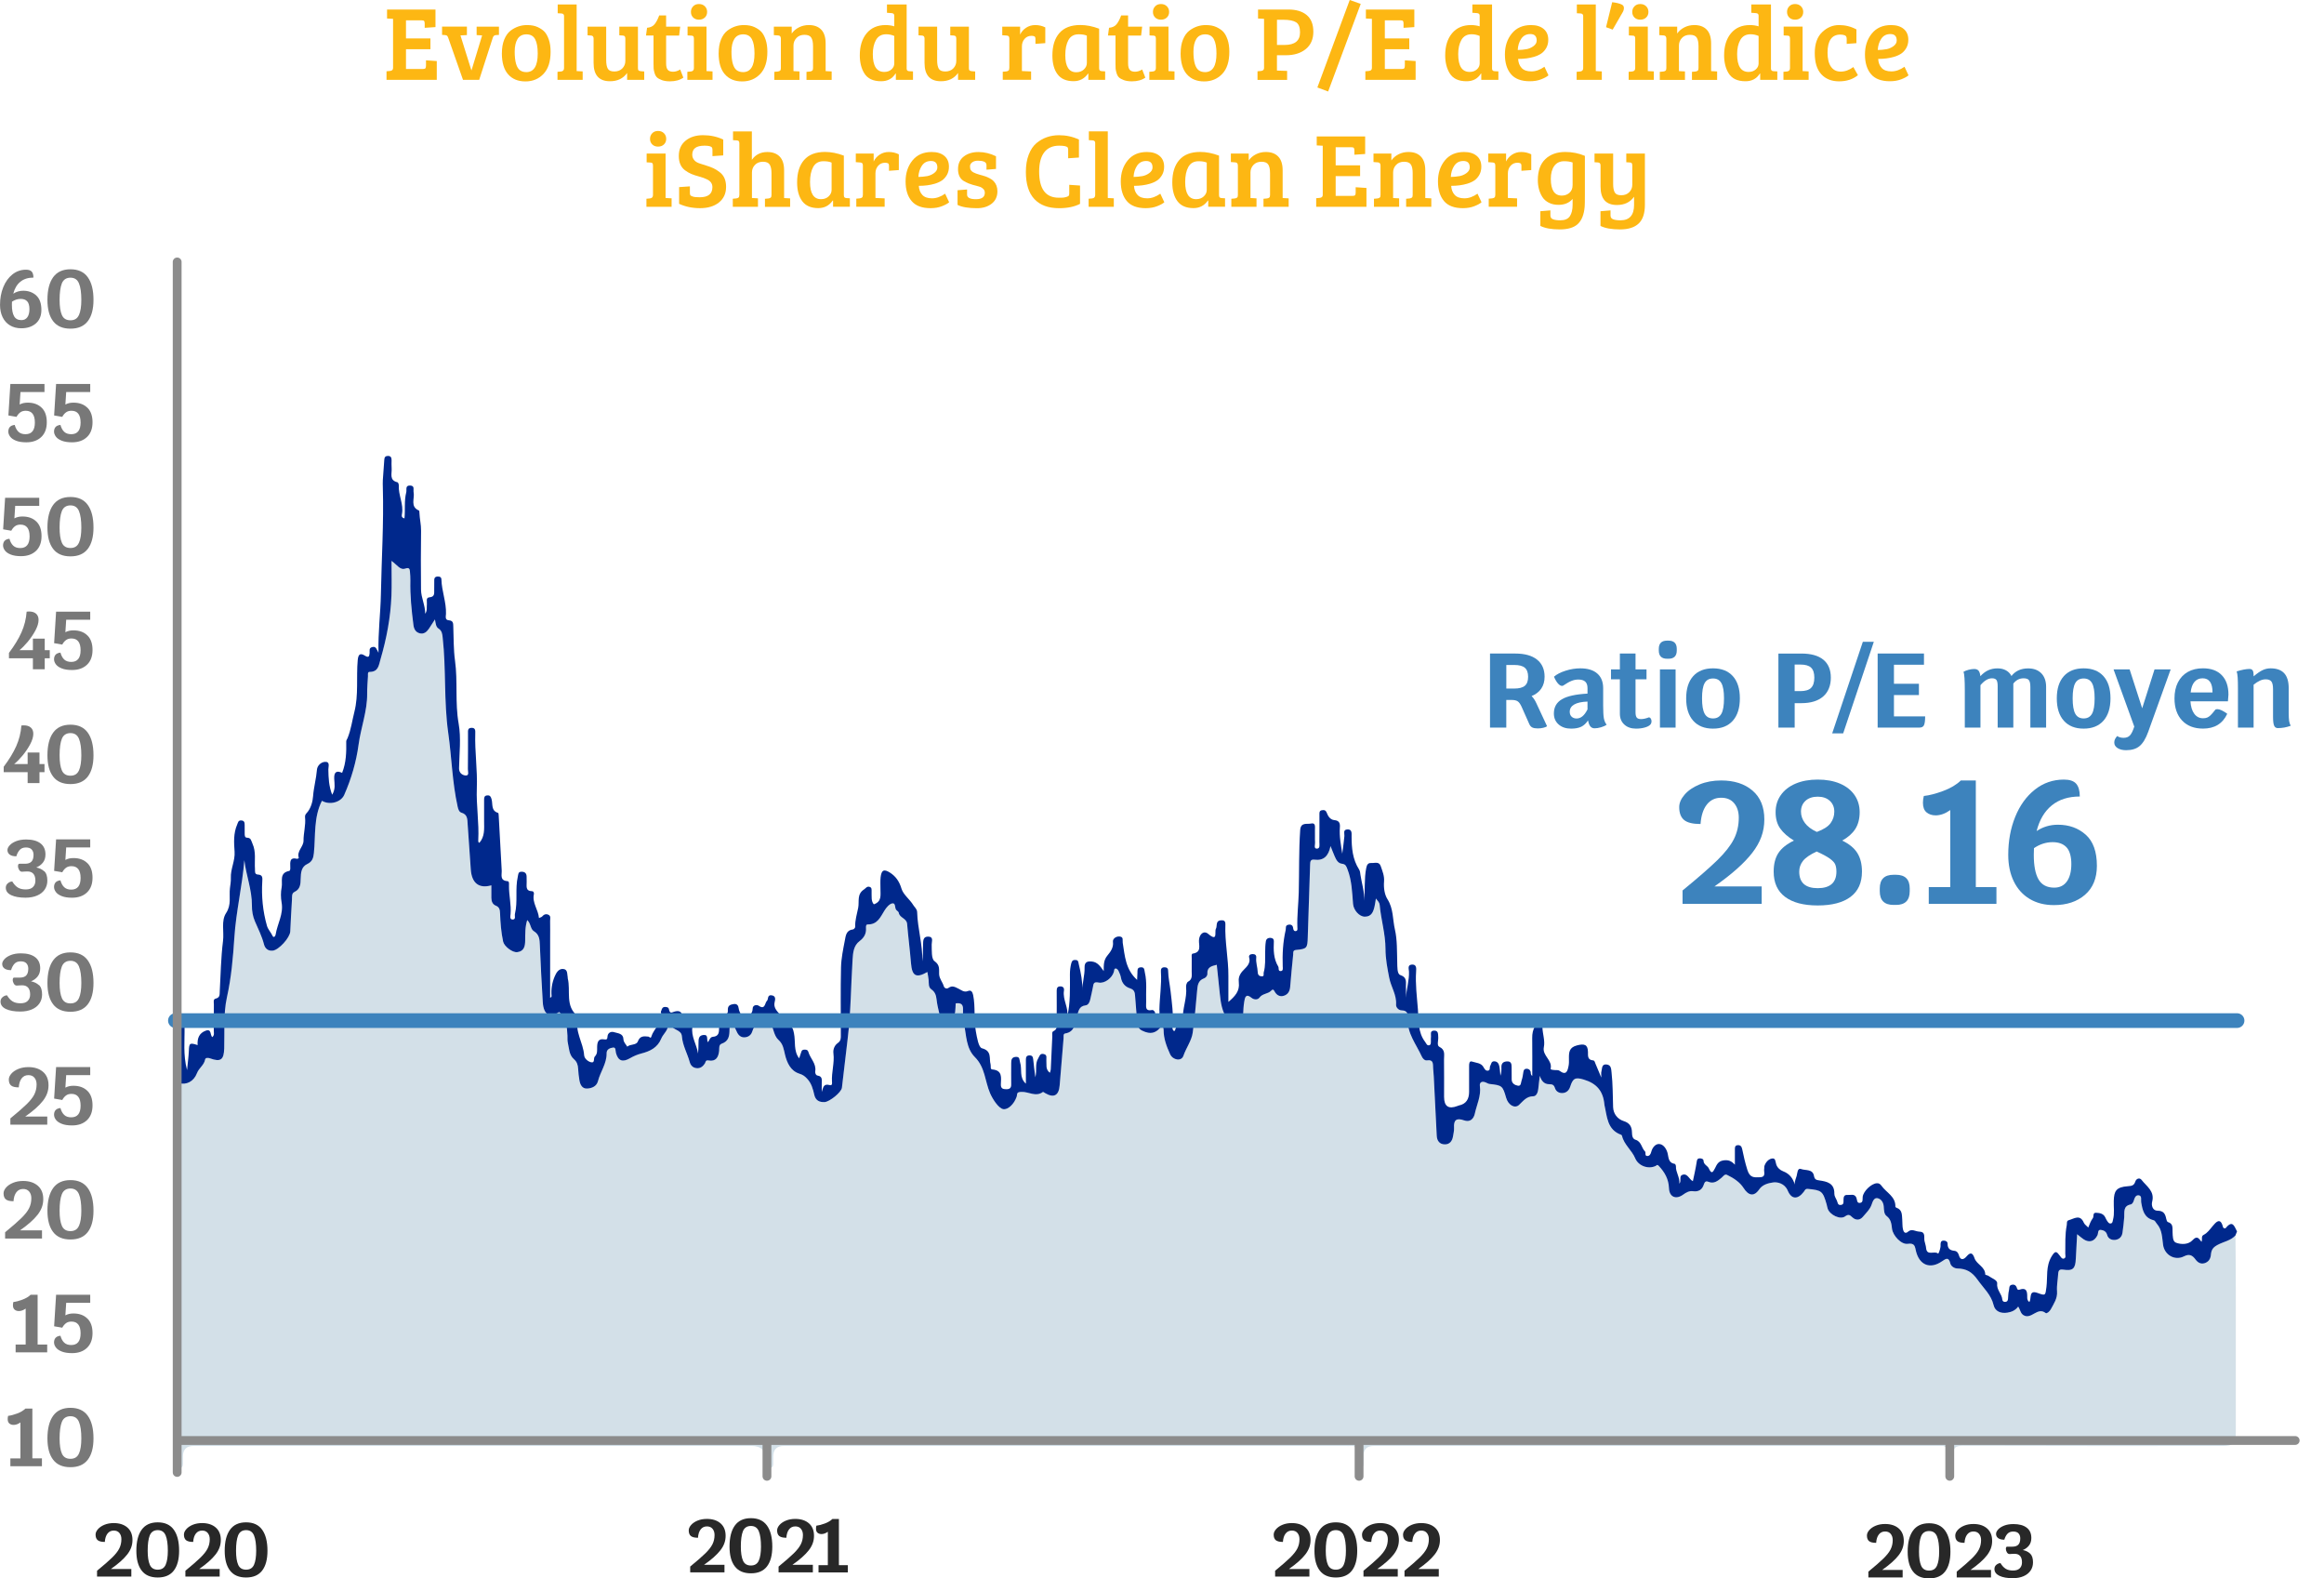 <?xml version="1.0" encoding="UTF-8"?><svg xmlns="http://www.w3.org/2000/svg" viewBox="0 0 791.21 537.21"><defs><style>.d{fill:#282828;}.d,.e,.f,.g,.h,.i{stroke-width:0px;}.e{fill:#787878;}.f{fill:#d3e0e8;}.g{fill:#00288c;}.h{fill:#3d83bd;}.j{stroke:#8c8c8c;stroke-width:3px;}.j,.k{fill:none;stroke-linecap:round;stroke-linejoin:round;}.i{fill:#fdb713;}.k{stroke:#3d83bd;stroke-width:5px;}</style></defs><g id="b"><path class="i" d="M148.69,27.18h-17.1v-2.92l1.19-.11c.7-.07,1.04-.41,1.04-1.01V6.41l-2.05-.11v-3.06h16.49v5.98l-3.67.25v-1.44c0-.41-.06-.7-.18-.86-.12-.17-.41-.25-.86-.25h-5.33v6.16h8.32v3.67h-8.32v6.73h5.8c.43,0,.71-.09.83-.27.12-.18.18-.47.18-.88v-1.8l3.67.25v6.41Z"/><path class="i" d="M162.27,9.07h7.6v2.81l-1.12.07c-.48.05-.8.34-.97.86l-4.64,14.36h-5.51l-5.04-14.33c-.12-.34-.25-.56-.38-.68-.13-.12-.35-.19-.67-.22l-1.04-.07v-2.81h8.46v2.88l-2.2.11,3.71,11.84h.07l3.6-11.84-1.87-.11v-2.88Z"/><path class="i" d="M170.87,18.11c0-1.78.26-3.32.79-4.63.53-1.31,1.24-2.31,2.12-3.01,1.7-1.3,3.59-1.94,5.65-1.94,1.44,0,2.66.23,3.65.7,1,.47,1.78,1.01,2.34,1.62.56.61,1.04,1.5,1.44,2.66.4,1.16.59,2.54.59,4.12,0,3.31-.8,5.82-2.41,7.52-1.61,1.7-3.67,2.56-6.17,2.56s-4.47-.81-5.89-2.43c-1.42-1.62-2.12-4.01-2.12-7.18ZM179.15,24.55c2.62,0,3.92-2.11,3.92-6.34,0-2.14-.29-3.76-.88-4.86-.59-1.1-1.57-1.66-2.95-1.66s-2.39.53-3.04,1.58c-.65,1.06-.97,2.5-.97,4.32,0,3.38.62,5.51,1.87,6.37.55.38,1.24.58,2.05.58Z"/><path class="i" d="M196.32,1.51v22.68l2.05.11v2.88h-8.57v-2.74l1.19-.11c.7-.07,1.04-.46,1.04-1.15V5.44c0-.53-.3-.82-.9-.86l-1.26-.07V1.51h6.44Z"/><path class="i" d="M219.33,24.34v2.84h-5.83v-2.34c-1.32,1.87-3.26,2.81-5.83,2.81-3.72,0-5.58-2.08-5.58-6.23v-8.32c0-.65-.3-.98-.9-1.01l-1.15-.07v-2.95h6.34v11.41c0,1.27.18,2.23.54,2.88.36.65,1.1.97,2.23.97s2.03-.35,2.72-1.04c.68-.7,1.03-1.54,1.03-2.52v-7.6c0-.38-.07-.65-.2-.81-.13-.16-.37-.25-.7-.27l-1.15-.07v-2.95h6.34v14.11c0,.38.06.64.18.77.12.13.36.22.72.27l1.26.11Z"/><path class="i" d="M224.44,5.26h2.34v3.82h4.79l-.36,3.02h-4.43v9.47c0,1.06.19,1.79.58,2.21.38.42.98.63,1.78.63s1.61-.25,2.43-.76l1.08,2.77c-1.2.84-2.72,1.26-4.57,1.26-1.08,0-1.99-.14-2.74-.41-.74-.28-1.3-.58-1.66-.92-.36-.34-.64-.83-.83-1.48-.19-.65-.3-1.16-.32-1.53-.02-.37-.04-.92-.04-1.64v-9.61h-2.56l.36-2.63c1.13-.1,1.98-.5,2.56-1.21.58-.71,1.1-1.71,1.58-3.01Z"/><path class="i" d="M240.53,9.07v15.12l2.05.11v2.88h-8.57v-2.74l1.19-.11c.7-.07,1.04-.46,1.04-1.15v-10.01c0-.41-.07-.68-.2-.83-.13-.14-.37-.22-.7-.22l-1.26-.07v-2.99h6.44ZM235.99,5.96c-.5-.49-.76-1.12-.76-1.89s.25-1.41.76-1.93c.5-.52,1.16-.77,1.98-.77s1.48.26,2,.77c.52.52.77,1.16.77,1.93s-.26,1.4-.77,1.89c-.52.49-1.18.74-2,.74s-1.48-.25-1.98-.74Z"/><path class="i" d="M244.67,18.11c0-1.78.26-3.32.79-4.63.53-1.31,1.24-2.31,2.12-3.01,1.7-1.3,3.59-1.94,5.65-1.94,1.44,0,2.66.23,3.65.7,1,.47,1.78,1.01,2.34,1.62.56.61,1.04,1.5,1.44,2.66.4,1.16.59,2.54.59,4.12,0,3.31-.8,5.82-2.41,7.52-1.61,1.7-3.67,2.56-6.17,2.56s-4.47-.81-5.89-2.43c-1.42-1.62-2.12-4.01-2.12-7.18ZM252.95,24.55c2.62,0,3.92-2.11,3.92-6.34,0-2.14-.29-3.76-.88-4.86-.59-1.1-1.57-1.66-2.95-1.66s-2.39.53-3.04,1.58c-.65,1.06-.97,2.5-.97,4.32,0,3.38.62,5.51,1.87,6.37.55.38,1.24.58,2.05.58Z"/><path class="i" d="M263.46,11.95v-2.88h6.08v2.34c.62-.89,1.45-1.59,2.48-2.11,1.03-.52,2.15-.77,3.35-.77,1.82,0,3.23.52,4.23,1.57,1,1.04,1.49,2.61,1.49,4.7v9.4l2.05.11v2.88h-8.57v-2.74l1.19-.11c.36-.05.62-.15.79-.31.17-.16.25-.45.25-.88v-7.42c0-1.32-.2-2.3-.61-2.93-.41-.64-1.18-.95-2.32-.95s-2.05.36-2.72,1.08c-.67.72-1.01,1.57-1.01,2.56v8.71l2.05.11v2.88h-8.57v-2.74l1.19-.11c.36-.05.62-.15.79-.31.17-.16.25-.45.25-.88v-9.97c0-.72-.3-1.09-.9-1.12l-1.51-.11Z"/><path class="i" d="M301.51,8.53c1.03,0,2.02.14,2.95.43v-3.64c0-.53-.31-.82-.94-.86l-1.55-.11V1.51h6.7v21.89c.02.55.32.83.9.83l1.26.07v2.88h-5.83v-2.12l-.11-.04c-1.08,1.75-2.71,2.63-4.9,2.63-2.74,0-4.66-.91-5.76-2.74-1.01-1.66-1.51-3.68-1.51-6.08,0-3.12.77-5.62,2.32-7.49,1.55-1.87,3.7-2.81,6.46-2.81ZM304.46,21.56v-9.32c-.86-.38-1.78-.58-2.74-.58-1.58,0-2.74.64-3.47,1.91-.73,1.27-1.1,2.89-1.1,4.86,0,4.03,1.3,6.05,3.89,6.05.98,0,1.8-.28,2.45-.85s.97-1.25.97-2.07Z"/><path class="i" d="M332,24.34v2.84h-5.83v-2.34c-1.32,1.87-3.26,2.81-5.83,2.81-3.72,0-5.58-2.08-5.58-6.23v-8.32c0-.65-.3-.98-.9-1.01l-1.15-.07v-2.95h6.34v11.41c0,1.27.18,2.23.54,2.88.36.65,1.1.97,2.23.97s2.03-.35,2.72-1.04c.68-.7,1.03-1.54,1.03-2.52v-7.6c0-.38-.07-.65-.2-.81-.13-.16-.37-.25-.7-.27l-1.15-.07v-2.95h6.34v14.11c0,.38.06.64.18.77.12.13.36.22.72.27l1.26.11Z"/><path class="i" d="M343.63,23.15v-9.97c0-.38-.07-.65-.2-.81-.13-.16-.37-.25-.7-.27l-1.51-.11v-2.92h6.08v2.7c.43-.94,1.1-1.71,2.02-2.32s1.96-.92,3.15-.92,2.32.26,3.4.79v5.36l-3.35.25v-1.66c0-.48-.12-.78-.36-.9-.26-.12-.59-.18-.97-.18-.96,0-1.75.34-2.36,1.03-.61.68-.92,1.55-.92,2.61v8.35l3.13.14v2.84h-9.65v-2.74l1.19-.11c.36-.05.62-.15.79-.31.17-.16.25-.45.25-.88Z"/><path class="i" d="M374.2,9.79v13.39c0,.38.07.65.2.79s.37.23.7.25l1.15.07v2.88h-5.72v-2.09l-.11-.04c-1.2,1.73-2.84,2.59-4.93,2.59-2.45,0-4.26-.78-5.44-2.34-1.18-1.56-1.76-3.7-1.76-6.41,0-3.26.79-5.81,2.38-7.63,1.58-1.82,3.96-2.74,7.13-2.74,2.04,0,4.18.42,6.41,1.26ZM370.02,21.46v-9.32c-.67-.31-1.6-.47-2.77-.47-1.61,0-2.77.65-3.49,1.94-.72,1.3-1.08,3.01-1.08,5.15,0,3.89,1.25,5.83,3.74,5.83,1.06,0,1.92-.32,2.59-.95.67-.64,1.01-1.36,1.01-2.18Z"/><path class="i" d="M381.72,5.26h2.34v3.82h4.79l-.36,3.02h-4.43v9.47c0,1.06.19,1.79.58,2.21.38.42.98.63,1.78.63s1.61-.25,2.43-.76l1.08,2.77c-1.2.84-2.72,1.26-4.57,1.26-1.08,0-1.99-.14-2.74-.41-.74-.28-1.3-.58-1.66-.92-.36-.34-.64-.83-.83-1.48-.19-.65-.3-1.16-.32-1.53-.02-.37-.04-.92-.04-1.64v-9.61h-2.56l.36-2.63c1.13-.1,1.98-.5,2.56-1.21.58-.71,1.1-1.71,1.58-3.01Z"/><path class="i" d="M397.81,9.07v15.12l2.05.11v2.88h-8.57v-2.74l1.19-.11c.7-.07,1.04-.46,1.04-1.15v-10.01c0-.41-.07-.68-.2-.83s-.37-.22-.7-.22l-1.26-.07v-2.99h6.44ZM393.28,5.96c-.5-.49-.76-1.12-.76-1.89s.25-1.41.76-1.93c.5-.52,1.16-.77,1.98-.77s1.48.26,2,.77c.52.52.77,1.16.77,1.93s-.26,1.4-.77,1.89c-.52.49-1.18.74-2,.74s-1.48-.25-1.98-.74Z"/><path class="i" d="M401.95,18.11c0-1.78.26-3.32.79-4.63.53-1.31,1.24-2.31,2.12-3.01,1.7-1.3,3.59-1.94,5.65-1.94,1.44,0,2.66.23,3.65.7,1,.47,1.78,1.01,2.34,1.62.56.61,1.04,1.5,1.44,2.66.4,1.16.59,2.54.59,4.12,0,3.31-.8,5.82-2.41,7.52-1.61,1.7-3.67,2.56-6.17,2.56s-4.47-.81-5.89-2.43c-1.42-1.62-2.12-4.01-2.12-7.18ZM410.23,24.55c2.62,0,3.92-2.11,3.92-6.34,0-2.14-.29-3.76-.88-4.86-.59-1.1-1.57-1.66-2.95-1.66s-2.39.53-3.04,1.58c-.65,1.06-.97,2.5-.97,4.32,0,3.38.62,5.51,1.87,6.37.55.38,1.24.58,2.05.58Z"/><path class="i" d="M428.12,27.18v-2.92l1.19-.11c.7-.07,1.04-.41,1.04-1.01V6.41l-2.05-.11v-3.06h10.3c2.69,0,4.78.63,6.28,1.89,1.5,1.26,2.25,3.15,2.25,5.67s-.85,4.48-2.56,5.89c-1.7,1.4-3.96,2.11-6.77,2.11h-3.06v5.22l3.46.11v3.06h-10.08ZM434.75,15.3h2.59c3.5,0,5.26-1.43,5.26-4.28,0-1.73-.45-2.87-1.35-3.44-.9-.56-2.33-.85-4.3-.85h-2.2v8.57Z"/><path class="i" d="M452.17,31.14l-3.67-1.37,11.02-29.77,3.74,1.33-11.09,29.81Z"/><path class="i" d="M481.94,27.18h-17.1v-2.92l1.19-.11c.7-.07,1.04-.41,1.04-1.01V6.41l-2.05-.11v-3.06h16.49v5.98l-3.67.25v-1.44c0-.41-.06-.7-.18-.86-.12-.17-.41-.25-.86-.25h-5.33v6.16h8.32v3.67h-8.32v6.73h5.8c.43,0,.71-.09.83-.27s.18-.47.18-.88v-1.8l3.67.25v6.41Z"/><path class="i" d="M500.81,8.53c1.03,0,2.02.14,2.95.43v-3.64c0-.53-.31-.82-.94-.86l-1.55-.11V1.51h6.7v21.89c.02.55.32.83.9.83l1.26.07v2.88h-5.83v-2.12l-.11-.04c-1.08,1.75-2.71,2.63-4.9,2.63-2.74,0-4.66-.91-5.76-2.74-1.01-1.66-1.51-3.68-1.51-6.08,0-3.12.77-5.62,2.32-7.49s3.7-2.81,6.46-2.81ZM503.76,21.56v-9.32c-.86-.38-1.78-.58-2.74-.58-1.58,0-2.74.64-3.47,1.91-.73,1.27-1.1,2.89-1.1,4.86,0,4.03,1.3,6.05,3.89,6.05.98,0,1.8-.28,2.45-.85.65-.56.97-1.25.97-2.07Z"/><path class="i" d="M521.25,8.53c1.8,0,3.23.44,4.28,1.31,1.06.88,1.58,2.11,1.58,3.69,0,1.06-.23,1.99-.68,2.79-.46.8-1.02,1.43-1.69,1.89-.67.46-1.49.83-2.45,1.12-1.61.48-3.42.72-5.44.72.07,1.27.47,2.3,1.19,3.08.72.78,1.82,1.17,3.31,1.17s2.98-.53,4.46-1.58l1.37,2.92c-.48.43-1.29.88-2.43,1.33-1.14.46-2.44.68-3.91.68-2.93,0-5.08-.81-6.44-2.43-1.37-1.62-2.05-3.85-2.05-6.68s.78-5.21,2.34-7.13c1.56-1.92,3.74-2.88,6.55-2.88ZM519.62,16.76c.88-.16,1.69-.5,2.43-1.04.74-.54,1.12-1.18,1.12-1.93,0-1.46-.72-2.2-2.16-2.2-1.34,0-2.38.53-3.1,1.6-.72,1.07-1.12,2.35-1.19,3.83,1.06-.02,2.02-.11,2.9-.27Z"/><path class="i" d="M543.29,1.51v22.68l2.05.11v2.88h-8.57v-2.74l1.19-.11c.7-.07,1.04-.46,1.04-1.15V5.44c0-.53-.3-.82-.9-.86l-1.26-.07V1.51h6.44Z"/><path class="i" d="M546.78,9.25l2.09-8.5c1.46.17,2.57.44,3.31.83.46.24.68.61.68,1.12s-.13.98-.4,1.44l-3.42,5.94-2.27-.83Z"/><path class="i" d="M561,9.07v15.12l2.05.11v2.88h-8.57v-2.74l1.19-.11c.7-.07,1.04-.46,1.04-1.15v-10.01c0-.41-.07-.68-.2-.83s-.37-.22-.7-.22l-1.26-.07v-2.99h6.44ZM556.46,5.96c-.5-.49-.76-1.12-.76-1.89s.25-1.41.76-1.93c.5-.52,1.16-.77,1.98-.77s1.48.26,2,.77c.52.52.77,1.16.77,1.93s-.26,1.4-.77,1.89c-.52.49-1.18.74-2,.74s-1.48-.25-1.98-.74Z"/><path class="i" d="M564.92,11.95v-2.88h6.08v2.34c.62-.89,1.45-1.59,2.48-2.11,1.03-.52,2.15-.77,3.35-.77,1.82,0,3.23.52,4.23,1.57s1.49,2.61,1.49,4.7v9.4l2.05.11v2.88h-8.57v-2.74l1.19-.11c.36-.05.62-.15.79-.31.17-.16.25-.45.25-.88v-7.42c0-1.32-.2-2.3-.61-2.93-.41-.64-1.18-.95-2.32-.95s-2.05.36-2.72,1.08c-.67.72-1.01,1.57-1.01,2.56v8.71l2.05.11v2.88h-8.57v-2.74l1.19-.11c.36-.05.62-.15.79-.31.17-.16.25-.45.25-.88v-9.97c0-.72-.3-1.09-.9-1.12l-1.51-.11Z"/><path class="i" d="M595.77,8.53c1.03,0,2.02.14,2.95.43v-3.64c0-.53-.31-.82-.94-.86l-1.55-.11V1.51h6.7v21.89c.02.55.32.83.9.83l1.26.07v2.88h-5.83v-2.12l-.11-.04c-1.08,1.75-2.71,2.63-4.9,2.63-2.74,0-4.66-.91-5.76-2.74-1.01-1.66-1.51-3.68-1.51-6.08,0-3.12.77-5.62,2.32-7.49,1.55-1.87,3.7-2.81,6.46-2.81ZM598.72,21.56v-9.32c-.86-.38-1.78-.58-2.74-.58-1.58,0-2.74.64-3.47,1.91-.73,1.27-1.1,2.89-1.1,4.86,0,4.03,1.3,6.05,3.89,6.05.98,0,1.8-.28,2.45-.85.65-.56.97-1.25.97-2.07Z"/><path class="i" d="M613.7,9.07v15.12l2.05.11v2.88h-8.57v-2.74l1.19-.11c.7-.07,1.04-.46,1.04-1.15v-10.01c0-.41-.07-.68-.2-.83s-.37-.22-.7-.22l-1.26-.07v-2.99h6.44ZM609.16,5.96c-.5-.49-.76-1.12-.76-1.89s.25-1.41.76-1.93c.5-.52,1.16-.77,1.98-.77s1.48.26,2,.77c.52.52.77,1.16.77,1.93s-.26,1.4-.77,1.89c-.52.49-1.18.74-2,.74s-1.48-.25-1.98-.74Z"/><path class="i" d="M623.35,22.68c.77,1.13,1.88,1.69,3.33,1.69s2.89-.52,4.3-1.55l1.55,2.77c-1.7,1.39-3.84,2.09-6.41,2.09s-4.59-.81-6.07-2.43c-1.48-1.62-2.21-4.01-2.21-7.18s.85-5.55,2.54-7.15c1.69-1.6,3.6-2.39,5.72-2.39s4.1.49,5.92,1.48v4.68l-3.31.25v-1.73c0-.65-.23-1.05-.7-1.21-.47-.16-.95-.23-1.46-.23-2.9,0-4.36,2.05-4.36,6.16,0,2.04.38,3.62,1.15,4.75Z"/><path class="i" d="M643.83,8.53c1.8,0,3.23.44,4.28,1.31,1.06.88,1.58,2.11,1.58,3.69,0,1.06-.23,1.99-.68,2.79-.46.8-1.02,1.43-1.69,1.89-.67.46-1.49.83-2.45,1.12-1.61.48-3.42.72-5.44.72.07,1.27.47,2.3,1.19,3.08.72.78,1.82,1.17,3.31,1.17s2.98-.53,4.46-1.58l1.37,2.92c-.48.43-1.29.88-2.43,1.33s-2.44.68-3.91.68c-2.93,0-5.08-.81-6.44-2.43s-2.05-3.85-2.05-6.68.78-5.21,2.34-7.13c1.56-1.92,3.74-2.88,6.55-2.88ZM642.19,16.76c.88-.16,1.69-.5,2.43-1.04s1.12-1.18,1.12-1.93c0-1.46-.72-2.2-2.16-2.2-1.34,0-2.38.53-3.1,1.6-.72,1.07-1.12,2.35-1.19,3.83,1.06-.02,2.02-.11,2.9-.27Z"/><path class="i" d="M226.6,52.27v15.12l2.05.11v2.88h-8.57v-2.74l1.19-.11c.7-.07,1.04-.46,1.04-1.15v-10.01c0-.41-.07-.68-.2-.83-.13-.14-.37-.22-.7-.22l-1.26-.07v-2.99h6.44ZM222.06,49.16c-.5-.49-.76-1.12-.76-1.89s.25-1.41.76-1.93c.5-.52,1.16-.77,1.98-.77s1.48.26,2,.77c.52.52.77,1.16.77,1.93s-.26,1.4-.77,1.89c-.52.49-1.18.74-2,.74s-1.48-.25-1.98-.74Z"/><path class="i" d="M238.22,67.14c2.88,0,4.32-1.15,4.32-3.46,0-1.2-.64-2.09-1.91-2.66-.67-.34-1.54-.65-2.61-.94-1.07-.29-1.96-.58-2.66-.88-.71-.3-1.42-.71-2.14-1.24-1.42-1.06-2.12-2.68-2.12-4.88s.76-3.92,2.29-5.18c1.52-1.26,3.52-1.89,5.98-1.89s4.75.49,6.86,1.48v5.4l-3.67.25v-2.09c0-.36-.05-.62-.14-.79-.26-.46-1.11-.68-2.54-.68s-2.48.25-3.17.76c-.68.5-1.03,1.28-1.03,2.34,0,.77.29,1.44.86,2.02.38.38.95.7,1.71.95.76.25,1.56.51,2.41.77.85.26,1.61.55,2.27.86.66.31,1.35.74,2.07,1.3,1.46,1.08,2.2,2.75,2.2,5s-.81,4.03-2.43,5.33-3.76,1.94-6.41,1.94-5.03-.49-7.15-1.48v-5.69l3.67-.25v2.2c0,.36.05.62.14.79.1.17.39.33.88.49.49.16,1.27.23,2.32.23Z"/><path class="i" d="M251.72,66.35v-17.53c0-.38-.07-.65-.2-.79-.13-.14-.37-.23-.7-.25l-1.26-.07v-2.99h6.41v9.68c1.25-1.78,3-2.66,5.26-2.66,1.82,0,3.23.52,4.23,1.57,1,1.04,1.49,2.61,1.49,4.7v9.4l2.05.11v2.88h-8.57v-2.74l1.19-.11c.36-.05.62-.15.79-.31.17-.16.25-.45.25-.88v-7.42c0-1.25-.2-2.21-.59-2.88-.4-.67-1.16-1.01-2.3-1.01s-2.05.35-2.74,1.06c-.68.71-1.03,1.57-1.03,2.57v8.71l2.05.11v2.88h-8.57v-2.74l1.19-.11c.36-.05.62-.15.79-.31.17-.16.25-.45.25-.88Z"/><path class="i" d="M287.29,52.99v13.39c0,.38.07.65.2.79s.37.23.7.25l1.15.07v2.88h-5.72v-2.09l-.11-.04c-1.2,1.73-2.84,2.59-4.93,2.59-2.45,0-4.26-.78-5.44-2.34-1.18-1.56-1.76-3.7-1.76-6.41,0-3.26.79-5.81,2.38-7.63,1.58-1.82,3.96-2.74,7.13-2.74,2.04,0,4.18.42,6.41,1.26ZM283.12,64.66v-9.32c-.67-.31-1.6-.47-2.77-.47-1.61,0-2.77.65-3.49,1.94-.72,1.3-1.08,3.01-1.08,5.15,0,3.89,1.25,5.83,3.74,5.83,1.06,0,1.92-.32,2.59-.95.67-.64,1.01-1.36,1.01-2.18Z"/><path class="i" d="M293.77,66.35v-9.97c0-.38-.07-.65-.2-.81-.13-.16-.37-.25-.7-.27l-1.51-.11v-2.92h6.08v2.7c.43-.94,1.1-1.71,2.02-2.32s1.96-.92,3.15-.92,2.32.26,3.4.79v5.36l-3.35.25v-1.66c0-.48-.12-.78-.36-.9-.26-.12-.59-.18-.97-.18-.96,0-1.75.34-2.36,1.03-.61.68-.92,1.55-.92,2.61v8.35l3.13.14v2.84h-9.65v-2.74l1.19-.11c.36-.05.62-.15.79-.31.17-.16.25-.45.25-.88Z"/><path class="i" d="M317.21,51.73c1.8,0,3.23.44,4.28,1.31,1.06.88,1.58,2.11,1.58,3.69,0,1.06-.23,1.99-.68,2.79-.46.8-1.02,1.43-1.69,1.89-.67.46-1.49.83-2.45,1.12-1.61.48-3.42.72-5.44.72.07,1.27.47,2.3,1.19,3.08s1.82,1.17,3.31,1.17,2.98-.53,4.46-1.58l1.37,2.92c-.48.43-1.29.88-2.43,1.33-1.14.46-2.44.68-3.91.68-2.93,0-5.08-.81-6.44-2.43-1.37-1.62-2.05-3.85-2.05-6.68s.78-5.21,2.34-7.13c1.56-1.92,3.74-2.88,6.55-2.88ZM315.57,59.96c.88-.16,1.69-.5,2.43-1.04.74-.54,1.12-1.18,1.12-1.93,0-1.46-.72-2.2-2.16-2.2-1.34,0-2.38.53-3.1,1.6s-1.12,2.35-1.19,3.83c1.06-.02,2.02-.11,2.9-.27Z"/><path class="i" d="M335.03,55.01c-.58-.22-1.27-.32-2.09-.32s-1.47.19-1.96.56c-.49.37-.74.83-.74,1.37s.09.96.27,1.26c.18.3.46.56.85.77.6.31,1.32.58,2.16.81.84.23,1.46.41,1.87.54.41.13.92.35,1.53.67.61.31,1.07.65,1.39,1.01.84.89,1.26,2.03,1.26,3.42,0,1.8-.65,3.21-1.96,4.23-1.31,1.02-2.97,1.53-4.99,1.53-2.93,0-5.14-.37-6.62-1.12v-5l3.24-.25v1.73c0,1.06,1.01,1.58,3.02,1.58s3.02-.73,3.02-2.2c0-.53-.17-.96-.52-1.3-.35-.34-.69-.56-1.03-.68-.34-.12-.74-.24-1.21-.36-.47-.12-.92-.24-1.37-.36-.44-.12-.92-.28-1.44-.49-.52-.2-1.09-.5-1.71-.88-1.22-.79-1.84-2.12-1.84-3.98s.66-3.29,1.98-4.3c1.32-1.01,2.98-1.51,4.99-1.51s3.99.48,5.96,1.44v4.32l-3.24.25v-1.51c0-.6-.28-1.01-.83-1.22Z"/><path class="i" d="M363.54,50.26c-.26-.46-1.25-.68-2.95-.68-2.23,0-3.92.76-5.08,2.27-1.15,1.51-1.73,3.7-1.73,6.55,0,5.93,2.22,8.89,6.66,8.89h.95c.56,0,1.1-.08,1.6-.23.5-.16.8-.32.9-.49.1-.17.14-.43.14-.79v-2.88l3.67.25v6.23c-1.87.98-4.25,1.48-7.13,1.48-3.67,0-6.47-1.03-8.41-3.1-1.93-2.06-2.9-5.14-2.9-9.22,0-2.26.32-4.22.97-5.9.65-1.68,1.52-2.99,2.63-3.92,2.16-1.8,4.73-2.7,7.7-2.7,2.4,0,4.66.49,6.77,1.48v6.12l-3.67.25v-2.81c0-.36-.05-.62-.14-.79Z"/><path class="i" d="M377.15,44.71v22.68l2.05.11v2.88h-8.57v-2.74l1.19-.11c.7-.07,1.04-.46,1.04-1.15v-17.75c0-.53-.3-.82-.9-.86l-1.26-.07v-2.99h6.44Z"/><path class="i" d="M390.47,51.73c1.8,0,3.23.44,4.28,1.31,1.06.88,1.58,2.11,1.58,3.69,0,1.06-.23,1.99-.68,2.79-.46.8-1.02,1.43-1.69,1.89-.67.46-1.49.83-2.45,1.12-1.61.48-3.42.72-5.44.72.07,1.27.47,2.3,1.19,3.08s1.82,1.17,3.31,1.17,2.98-.53,4.46-1.58l1.37,2.92c-.48.43-1.29.88-2.43,1.33s-2.44.68-3.91.68c-2.93,0-5.08-.81-6.44-2.43-1.37-1.62-2.05-3.85-2.05-6.68s.78-5.21,2.34-7.13c1.56-1.92,3.74-2.88,6.55-2.88ZM388.83,59.96c.88-.16,1.69-.5,2.43-1.04s1.12-1.18,1.12-1.93c0-1.46-.72-2.2-2.16-2.2-1.34,0-2.38.53-3.1,1.6s-1.12,2.35-1.19,3.83c1.06-.02,2.02-.11,2.9-.27Z"/><path class="i" d="M415.02,52.99v13.39c0,.38.07.65.2.79s.37.23.7.25l1.15.07v2.88h-5.72v-2.09l-.11-.04c-1.2,1.73-2.84,2.59-4.93,2.59-2.45,0-4.26-.78-5.44-2.34-1.18-1.56-1.76-3.7-1.76-6.41,0-3.26.79-5.81,2.38-7.63,1.58-1.82,3.96-2.74,7.13-2.74,2.04,0,4.18.42,6.41,1.26ZM410.84,64.66v-9.32c-.67-.31-1.6-.47-2.77-.47-1.61,0-2.77.65-3.49,1.94-.72,1.3-1.08,3.01-1.08,5.15,0,3.89,1.25,5.83,3.74,5.83,1.06,0,1.92-.32,2.59-.95.67-.64,1.01-1.36,1.01-2.18Z"/><path class="i" d="M419.05,55.15v-2.88h6.08v2.34c.62-.89,1.45-1.59,2.48-2.11,1.03-.52,2.15-.77,3.35-.77,1.82,0,3.23.52,4.23,1.57,1,1.04,1.49,2.61,1.49,4.7v9.4l2.05.11v2.88h-8.57v-2.74l1.19-.11c.36-.05.62-.15.79-.31.17-.16.25-.45.25-.88v-7.42c0-1.32-.2-2.3-.61-2.93-.41-.64-1.18-.95-2.32-.95s-2.05.36-2.72,1.08c-.67.72-1.01,1.57-1.01,2.56v8.71l2.05.11v2.88h-8.57v-2.74l1.19-.11c.36-.05.62-.15.79-.31.17-.16.25-.45.25-.88v-9.97c0-.72-.3-1.09-.9-1.12l-1.51-.11Z"/><path class="i" d="M465.2,70.38h-17.1v-2.92l1.19-.11c.7-.07,1.04-.41,1.04-1.01v-16.74l-2.05-.11v-3.06h16.49v5.98l-3.67.25v-1.44c0-.41-.06-.7-.18-.86-.12-.17-.41-.25-.86-.25h-5.33v6.16h8.32v3.67h-8.32v6.73h5.8c.43,0,.71-.09.83-.27s.18-.47.18-.88v-1.8l3.67.25v6.41Z"/><path class="i" d="M467.61,55.15v-2.88h6.08v2.34c.62-.89,1.45-1.59,2.48-2.11,1.03-.52,2.15-.77,3.35-.77,1.82,0,3.23.52,4.23,1.57,1,1.04,1.49,2.61,1.49,4.7v9.4l2.05.11v2.88h-8.57v-2.74l1.19-.11c.36-.05.62-.15.79-.31.17-.16.25-.45.25-.88v-7.42c0-1.32-.2-2.3-.61-2.93-.41-.64-1.18-.95-2.32-.95s-2.05.36-2.72,1.08c-.67.72-1.01,1.57-1.01,2.56v8.71l2.05.11v2.88h-8.57v-2.74l1.19-.11c.36-.05.62-.15.79-.31.17-.16.25-.45.25-.88v-9.97c0-.72-.3-1.09-.9-1.12l-1.51-.11Z"/><path class="i" d="M498.46,51.73c1.8,0,3.23.44,4.28,1.31,1.06.88,1.58,2.11,1.58,3.69,0,1.06-.23,1.99-.68,2.79-.46.8-1.02,1.43-1.69,1.89-.67.46-1.49.83-2.45,1.12-1.61.48-3.42.72-5.44.72.07,1.27.47,2.3,1.19,3.08.72.78,1.82,1.17,3.31,1.17s2.98-.53,4.46-1.58l1.37,2.92c-.48.43-1.29.88-2.43,1.33s-2.44.68-3.91.68c-2.93,0-5.08-.81-6.44-2.43s-2.05-3.85-2.05-6.68.78-5.21,2.34-7.13c1.56-1.92,3.74-2.88,6.55-2.88ZM496.83,59.96c.88-.16,1.69-.5,2.43-1.04s1.12-1.18,1.12-1.93c0-1.46-.72-2.2-2.16-2.2-1.34,0-2.38.53-3.1,1.6-.72,1.07-1.12,2.35-1.19,3.83,1.06-.02,2.02-.11,2.9-.27Z"/><path class="i" d="M509.08,66.35v-9.97c0-.38-.07-.65-.2-.81-.13-.16-.37-.25-.7-.27l-1.51-.11v-2.92h6.08v2.7c.43-.94,1.1-1.71,2.02-2.32s1.96-.92,3.15-.92,2.32.26,3.4.79v5.36l-3.35.25v-1.66c0-.48-.12-.78-.36-.9-.26-.12-.59-.18-.97-.18-.96,0-1.75.34-2.36,1.03-.61.68-.92,1.55-.92,2.61v8.35l3.13.14v2.84h-9.65v-2.74l1.19-.11c.36-.05.62-.15.79-.31.17-.16.25-.45.25-.88Z"/><path class="i" d="M537.2,76.21c-1.32,1.25-3.38,1.87-6.19,1.87s-5-.4-6.59-1.19v-5l3.42-.29v1.73c0,.65.3,1.09.9,1.31.6.23,1.43.34,2.48.34,1.54,0,2.62-.46,3.24-1.39.62-.92.94-2.23.94-3.91v-1.98c-1.15,1.34-2.75,2.02-4.79,2.02-1.25,0-2.35-.24-3.29-.72-.95-.48-1.69-1.13-2.21-1.94-1.03-1.63-1.55-3.55-1.55-5.76,0-3.14.85-5.53,2.56-7.15,1.7-1.62,3.97-2.43,6.8-2.43,2.35,0,4.57.44,6.66,1.33v13.36c0,2.04-.02,3.35-.07,3.92-.22,2.66-.98,4.62-2.3,5.87ZM535.4,63.04v-7.74c-.84-.29-1.8-.43-2.88-.43-1.46,0-2.59.54-3.37,1.62s-1.17,2.54-1.17,4.39c0,3.79,1.25,5.69,3.74,5.69,1.03,0,1.9-.32,2.61-.95.71-.64,1.06-1.49,1.06-2.57Z"/><path class="i" d="M556.32,69.7v-2.74c-1.32,1.87-3.26,2.81-5.83,2.81-3.72,0-5.58-2.08-5.58-6.23v-7.24c0-.65-.3-.98-.9-1.01l-1.15-.07v-2.95h6.34v10.33c0,1.27.18,2.23.54,2.88.36.65,1.1.97,2.23.97s2.03-.35,2.72-1.04c.68-.7,1.03-1.54,1.03-2.52v-6.52c0-.41-.07-.69-.2-.85-.13-.16-.37-.23-.7-.23l-1.15-.07v-2.95h6.34v17.42c0,2.9-.7,5.03-2.11,6.37-1.4,1.34-3.53,2.02-6.37,2.02s-5.06-.4-6.64-1.19v-5l3.42-.29v1.73c0,.65.3,1.09.9,1.31.6.23,1.43.34,2.48.34,3.1,0,4.64-1.76,4.64-5.29Z"/><path class="h" d="M526.68,247.16c-.24.22-.66.4-1.26.54-.6.14-1.22.22-1.87.22-.82,0-1.44-.11-1.87-.32-.43-.22-.77-.59-1.01-1.12l-2.66-5.98c-.41-.89-.84-1.49-1.3-1.8-.46-.31-1.13-.47-2.02-.47h-1.87v9.4h-5.54v-25.2h8.57c3.22,0,5.69.68,7.42,2.05,1.73,1.37,2.59,3.32,2.59,5.87,0,1.56-.38,2.9-1.13,4.01-.76,1.12-1.85,1.96-3.29,2.54.65.67,1.19,1.49,1.62,2.45l3.64,7.81ZM515.49,234.35c1.68,0,2.89-.31,3.64-.94.74-.62,1.12-1.64,1.12-3.06s-.37-2.44-1.12-3.08c-.74-.64-1.96-.95-3.64-.95h-2.66v8.03h2.66Z"/><path class="h" d="M546.03,244.43c.16.86.47,1.61.95,2.23-.5.36-1.15.65-1.94.88-.79.23-1.51.34-2.16.34-.6,0-1.08-.22-1.44-.65s-.62-1.12-.79-2.05c-.65,1.01-1.42,1.73-2.3,2.16-.89.43-2.04.65-3.46.65-1.75,0-3.17-.47-4.25-1.42-1.08-.95-1.62-2.19-1.62-3.73,0-2.16.91-3.77,2.72-4.84,1.81-1.07,4.72-1.71,8.73-1.93v-1.87c0-.98-.26-1.72-.77-2.2-.52-.48-1.3-.72-2.36-.72-.77,0-1.53.15-2.29.45-.76.3-1.69.82-2.79,1.57-.12.1-.29.14-.5.14-.43,0-.89-.29-1.39-.86-.49-.58-.93-1.33-1.31-2.27.94-.82,2.25-1.49,3.94-2.03,1.69-.54,3.37-.81,5.02-.81,2.5,0,4.42.58,5.76,1.75,1.34,1.16,2.02,2.83,2.02,4.99v5.98c0,1.97.08,3.38.23,4.25ZM538.76,243.78c.61-.5,1.18-1.28,1.71-2.34v-2.66c-1.99.07-3.5.4-4.52.99-1.02.59-1.53,1.42-1.53,2.5,0,.7.22,1.25.65,1.66.43.41,1,.61,1.69.61s1.39-.25,2-.76Z"/><path class="h" d="M562.04,244.61c.14.24.22.53.22.86,0,.5-.16.91-.47,1.22-.38.38-1.01.7-1.89.94s-1.84.36-2.9.36c-1.66,0-2.99-.46-4-1.39s-1.51-2.15-1.51-3.69v-11.7h-3.02v-3.38h3.02v-5.4h5.33v5.4h3.74v3.38h-3.74v11.23c0,.84.14,1.43.41,1.78.28.35.76.52,1.46.52.77,0,1.68-.2,2.74-.61.26.07.47.23.61.47Z"/><path class="h" d="M564.74,221.39v-.54c0-1.87.94-2.81,2.81-2.81h.5c1.87,0,2.81.94,2.81,2.81v.54c0,1.87-.94,2.81-2.81,2.81h-.5c-1.87,0-2.81-.94-2.81-2.81ZM565.13,227.83h5.33v19.8h-5.33v-19.8Z"/><path class="h" d="M576.45,245.29c-1.6-1.8-2.39-4.33-2.39-7.6s.8-5.78,2.39-7.56c1.6-1.78,3.85-2.66,6.75-2.66s5.15.89,6.75,2.66c1.6,1.78,2.39,4.3,2.39,7.56s-.8,5.8-2.39,7.6c-1.6,1.8-3.85,2.7-6.75,2.7s-5.15-.9-6.75-2.7ZM586.06,242.91c.59-1.08.88-2.82.88-5.22s-.29-4.1-.88-5.17c-.59-1.07-1.54-1.6-2.86-1.6s-2.27.53-2.86,1.58c-.59,1.06-.88,2.78-.88,5.18s.29,4.14.88,5.22c.59,1.08,1.54,1.62,2.86,1.62s2.27-.54,2.86-1.62Z"/><path class="h" d="M620.75,224.52c1.7,1.39,2.56,3.43,2.56,6.12s-.87,4.9-2.61,6.41c-1.74,1.51-4.21,2.27-7.4,2.27h-2.3v8.32h-5.54v-25.2h7.85c3.26,0,5.75.7,7.45,2.09ZM616.57,234.13c.74-.72,1.12-1.88,1.12-3.49s-.37-2.72-1.12-3.42c-.74-.7-1.96-1.04-3.64-1.04h-1.94v9.04h1.94c1.68,0,2.89-.36,3.64-1.08Z"/><path class="h" d="M634.21,218.43h3.74l-10.44,31.18h-3.74l10.44-31.18Z"/><path class="h" d="M655.42,243.81c0,1.46-.13,2.47-.4,3.01-.26.54-.76.81-1.48.81h-14.29v-25.2h15.77v3.82h-10.22v6.48h8.5v3.82h-8.5v7.27h10.62Z"/><path class="h" d="M694.96,229.14c1.09,1.12,1.64,2.66,1.64,4.63v13.86h-5.36v-13.75c0-1.18-.16-1.97-.49-2.39-.32-.42-.94-.63-1.85-.63-1.37,0-2.52.6-3.46,1.8v14.98h-5.33v-14.11c0-1.01-.14-1.7-.41-2.09-.28-.38-.79-.58-1.53-.58-1.3,0-2.6.78-3.92,2.34v14.44h-5.33v-12.71c0-3.41-.14-5.51-.43-6.3.46-.26,1.03-.49,1.73-.67.7-.18,1.33-.27,1.91-.27.65,0,1.13.19,1.46.56.32.37.53,1,.63,1.89.86-.94,1.76-1.61,2.7-2.03s1.98-.63,3.13-.63,2.06.22,2.88.67c.82.44,1.44,1.09,1.87,1.93,1.34-1.73,3.24-2.59,5.69-2.59,1.9,0,3.39.56,4.48,1.67Z"/><path class="h" d="M702.63,245.29c-1.6-1.8-2.39-4.33-2.39-7.6s.8-5.78,2.39-7.56c1.6-1.78,3.85-2.66,6.75-2.66s5.15.89,6.75,2.66c1.6,1.78,2.39,4.3,2.39,7.56s-.8,5.8-2.39,7.6c-1.6,1.8-3.85,2.7-6.75,2.7s-5.15-.9-6.75-2.7ZM712.24,242.91c.59-1.08.88-2.82.88-5.22s-.29-4.1-.88-5.17c-.59-1.07-1.54-1.6-2.86-1.6s-2.27.53-2.86,1.58c-.59,1.06-.88,2.78-.88,5.18s.29,4.14.88,5.22c.59,1.08,1.54,1.62,2.86,1.62s2.27-.54,2.86-1.62Z"/><path class="h" d="M739.01,227.83l-7.67,21.31c-.82,2.26-1.79,3.85-2.92,4.79-1.13.94-2.65,1.4-4.57,1.4-1.2,0-2.17-.24-2.92-.72-.74-.48-1.12-1.1-1.12-1.87,0-.41.07-.77.22-1.1.14-.32.4-.7.76-1.13.6.41,1.33.61,2.2.61.91,0,1.63-.27,2.14-.81.52-.54,1.01-1.54,1.49-3.01l-7.06-19.48h5.47l4.28,13.25,4.21-13.25h5.47Z"/><path class="h" d="M758.48,238.7h-12.74c.12,1.82.56,3.24,1.31,4.25.76,1.01,1.75,1.51,2.97,1.51.55,0,1.01-.07,1.39-.22.37-.14.76-.4,1.15-.77.4-.37.92-.98,1.57-1.82.12-.19.37-.29.76-.29.41,0,.91.14,1.49.41.59.28,1.22.67,1.89,1.17-1.56,3.36-4.31,5.04-8.24,5.04-3.02,0-5.4-.92-7.13-2.75-1.73-1.84-2.59-4.35-2.59-7.54,0-2.09.39-3.9,1.17-5.44.78-1.54,1.9-2.72,3.35-3.55s3.17-1.24,5.17-1.24c2.76,0,4.9.78,6.41,2.34,1.51,1.56,2.27,3.77,2.27,6.62,0,.34-.06,1.09-.18,2.27ZM753.26,235.68c0-3.22-1.13-4.82-3.38-4.82-1.15,0-2.08.41-2.77,1.22-.7.82-1.13,2.02-1.3,3.6h7.45Z"/><path class="h" d="M779.33,245.36c.1.6.28,1.15.54,1.66-1.42.53-2.88.79-4.39.79-.6,0-1.02-.29-1.26-.86-.24-.58-.36-1.57-.36-2.99v-9.4c0-1.25-.19-2.12-.56-2.61-.37-.49-1.03-.74-1.96-.74-1.25,0-2.62.61-4.1,1.84v14.58h-5.33v-13.32c0-1.61-.03-2.84-.09-3.71-.06-.86-.17-1.56-.34-2.09,1.78-.55,3.23-.83,4.36-.83.5,0,.86.16,1.08.49s.32.86.32,1.6v.43c1.22-1.03,2.26-1.75,3.11-2.14.85-.4,1.75-.59,2.68-.59,2.06,0,3.61.56,4.63,1.67,1.02,1.12,1.53,2.81,1.53,5.09v8.42c0,1.2.05,2.1.14,2.7Z"/><path class="h" d="M596.56,290.26c-2.74,3.54-7.03,7.35-12.87,11.43h16.08v5.94h-26.94v-4.56c5.28-4.32,9.23-7.76,11.85-10.32,2.62-2.56,4.49-4.94,5.61-7.14,1.12-2.2,1.68-4.64,1.68-7.32,0-2-.52-3.63-1.56-4.89-1.04-1.26-2.52-1.89-4.44-1.89-2.04,0-3.67.78-4.89,2.34-1.22,1.56-1.93,3.76-2.13,6.6-2.64,0-4.51-.46-5.61-1.38-1.1-.92-1.65-2.38-1.65-4.38,0-1.4.61-2.81,1.83-4.23,1.22-1.42,2.92-2.58,5.1-3.48,2.18-.9,4.63-1.35,7.35-1.35,4.44,0,8,1.15,10.68,3.45,2.68,2.3,4.02,5.57,4.02,9.81s-1.37,7.83-4.11,11.37Z"/><path class="h" d="M632.35,290.35c1.04,1.68,1.56,3.78,1.56,6.3,0,3.8-1.3,6.67-3.9,8.61-2.6,1.94-6.32,2.91-11.16,2.91s-8.5-.97-11.1-2.91c-2.6-1.94-3.9-4.81-3.9-8.61,0-2.56.53-4.66,1.59-6.3,1.06-1.64,2.83-3.06,5.31-4.26-2.04-1.24-3.59-2.6-4.65-4.08-1.06-1.48-1.59-3.34-1.59-5.58s.59-4.14,1.77-5.82,2.85-2.98,5.01-3.9c2.16-.92,4.68-1.38,7.56-1.38s5.45.46,7.59,1.38c2.14.92,3.79,2.22,4.95,3.9s1.74,3.62,1.74,5.82-.5,4.19-1.5,5.73c-1,1.54-2.48,2.85-4.44,3.93,2.4,1.16,4.12,2.58,5.16,4.26ZM625.21,296.65c0-.96-.13-1.76-.39-2.4-.26-.64-.87-1.31-1.83-2.01-.96-.7-2.46-1.51-4.5-2.43-2.24,1.04-3.79,2.1-4.65,3.18-.86,1.08-1.29,2.3-1.29,3.66,0,3.76,2.1,5.64,6.3,5.64s6.36-1.88,6.36-5.64ZM614.68,272.56c-1.02.94-1.53,2.17-1.53,3.69,0,1.36.44,2.64,1.32,3.84.88,1.2,2.24,2.22,4.08,3.06,2.28-.84,3.84-1.84,4.68-3,.84-1.16,1.26-2.46,1.26-3.9,0-1.52-.51-2.75-1.53-3.69-1.02-.94-2.39-1.41-4.11-1.41s-3.15.47-4.17,1.41Z"/><path class="h" d="M639.97,303.31v-.9c0-3.12,1.56-4.68,4.68-4.68h.84c3.12,0,4.68,1.56,4.68,4.68v.9c0,3.12-1.56,4.68-4.68,4.68h-.84c-3.12,0-4.68-1.56-4.68-4.68Z"/><path class="h" d="M679.69,301.93v5.7h-23.04v-5.7h7.32v-26.22c-1.68,1.2-3.34,1.8-4.98,1.8-1.24,0-2.27-.34-3.09-1.02-.82-.68-1.23-1.76-1.23-3.24,0-.8.1-1.58.3-2.34,1.88-.2,4.08-.77,6.6-1.71,2.52-.94,4.52-2.13,6-3.57h5.1v36.3h7.02Z"/><path class="h" d="M710.08,284.08c2.54,2.26,3.81,5.79,3.81,10.59,0,4.24-1.35,7.53-4.05,9.87-2.7,2.34-6.23,3.51-10.59,3.51-3.16,0-5.91-.7-8.25-2.1-2.34-1.4-4.14-3.39-5.4-5.97-1.26-2.58-1.89-5.59-1.89-9.03,0-4.72.79-9.03,2.37-12.93s3.81-6.99,6.69-9.27c2.88-2.28,6.18-3.42,9.9-3.42,1.96,0,3.35.47,4.17,1.41.82.94,1.23,2.39,1.23,4.35-3.88,0-7.06,1.01-9.54,3.03-2.48,2.02-4.2,4.93-5.16,8.73,2.16-1.44,4.58-2.16,7.26-2.16,3.76,0,6.91,1.13,9.45,3.39ZM703.69,299.98c1-1.42,1.5-3.39,1.5-5.91s-.55-4.54-1.65-5.7c-1.1-1.16-2.67-1.74-4.71-1.74-2.24,0-4.36.68-6.36,2.04-.04.52-.06,1.28-.06,2.28,0,3.72.54,6.51,1.62,8.37,1.08,1.86,2.86,2.79,5.34,2.79,1.88,0,3.32-.71,4.32-2.13Z"/></g><g id="c"><path class="f" d="M761.07,420.47c.04,5.91.11,11.83.11,17.74.02,16.5,0,32.99,0,49.49,0,3.47-.96,4.44-4.38,4.44-29.49,0-58.99.04-88.48-.06-2.55,0-3.52.65-3.15,3.2.15,1.06.02,2.16,0,3.24-.02.86-.56,1.12-1.34,1.09-.71-.03-1.08-.4-1.09-1.09-.03-1.58-.06-3.17-.02-4.75.03-1.16-.46-1.7-1.63-1.63-.58.03-1.17,0-1.75,0-63.91,0-127.81,0-191.72,0q-3.39,0-3.39,3.36c0,.92-.01,1.83,0,2.75,0,.91-.38,1.4-1.35,1.36-.88-.04-1.12-.57-1.13-1.33,0-1.42-.07-2.84,0-4.25.07-1.38-.46-2.03-1.88-1.9-.58.05-1.17,0-1.75,0-63.74,0-127.48,0-191.22,0q-3.65,0-3.66,3.6c0,.83-.01,1.67,0,2.5,0,.9-.35,1.41-1.33,1.37-.87-.03-1.14-.54-1.14-1.31,0-.42,0-.83-.01-1.25q-.04-4.91-4.84-4.91c-63.32,0-126.64,0-189.97,0q-3.67,0-3.67,3.58c0,.83-.01,1.67,0,2.5,0,.89-.33,1.43-1.32,1.39-.86-.03-1.23-.52-1.15-1.29.28-2.59-.75-5.27.79-7.79.42-.68.18-1.79.18-2.7.02-39.74.03-79.48.04-119.22,2.59.74,5.13-.51,6.24-3.43.65-1.72,2.4-2.68,2.74-4.59.12-.65.98-.65,1.7-.39,3.61,1.31,4.68.49,4.81-3.37.18-5.81-.32-11.8.92-17.39,1.51-6.81,2.09-13.62,2.54-20.49.58-8.79,2.68-17.38,3.39-26.2.61,5.2,2.61,10.14,2.58,15.42-.01,1.84.28,3.66,1.01,5.35,1.12,2.59,2.4,5.1,3.1,7.87.36,1.41,1.38,2.3,2.95,2.15,2.08-.2,5.88-4.4,5.99-6.53.19-3.57.36-7.15.58-10.72.06-.96-.17-2.25.83-2.72,2.11-.99,2.09-2.76,2.15-4.62.07-1.92.21-3.96,2.22-4.89,1.71-.8,2.1-2.02,2.27-3.75.61-5.97-.12-12.16,2.74-17.78,2.64,1.57,6.47.51,7.58-1.99,2.42-5.47,4.11-11.27,4.89-17.08.79-5.83,2.99-11.4,2.93-17.36-.02-1.99.15-3.99.27-5.98.03-.53-.19-1.45.55-1.46,2.99-.02,3.09-2.13,3.73-4.31,2.06-7.05,3.42-14.21,3.71-21.54.15-3.75.03-7.51.03-11.93,2.02,1.44,2.91,3.24,4.75,2.6,1.28-.44,1.45.16,1.53,1.1.08.99.16,1.99.14,2.99-.12,5.09.4,10.13,1.05,15.17.18,1.37.78,2.42,2.13,2.78,1.4.37,2.38-.46,3.13-1.55.65-.95,1.25-1.92,2.06-3.17.25,1.33.3,2.54,1.21,3.11,1.18.75,1.28,1.85,1.41,3,1.21,10.8.37,21.68,1.9,32.52,1.18,8.34,1.36,16.84,3.21,25.12.19.86.49,1.79,1.28,2.02,2.15.62,2.01,2.33,2.12,3.94.36,5.14.69,10.29,1.07,15.43.34,4.61,2.77,6.56,7,5.36,0,1.47-.01,2.87,0,4.26.01,1.16.39,2.21,1.51,2.66,1.26.5,1.4,1.41,1.45,2.57.13,3.24.36,6.47,1.05,9.65.35,1.63,3.18,3.81,4.81,3.6,2.37-.31,2.67-2.05,2.7-4.06.04-2.23-.06-4.5.69-6.86,1.29,1.2,1.04,3.04,2.27,3.79,1.89,1.15,1.95,2.86,2.03,4.74.28,6.48.58,12.96,1,19.44.28,4.31,2.41,5.44,5.56,3.33,2.55,2.13,2.66,5.1,2.84,8.06.04.75-.06,1.52.1,2.24.45,2,.41,4.28,2.08,5.72,1.1.95,1.37,1.96,1.45,3.25.09,1.33.22,2.66.44,3.96.26,1.48.91,2.9,2.63,2.81,1.58-.08,3.23-.74,3.68-2.5.82-3.23,3.03-6.01,2.95-9.51-.03-1.44,1.3-1.82,2.22-1.94.98-.13.77,1.14.96,1.83.74,2.73,2.26,3.26,4.79,1.8,1.19-.69,2.5-1.26,3.83-1.6,3-.76,5.54-2.01,6.8-5.07.59-1.45,1.97-2.47,2.28-4.1.08-.41.89-.72.95-.57.75,1.83,3.62,1.6,3.8,3.85.24,3.13,1.85,5.83,2.66,8.78.33,1.21,1.15,2.03,2.49,2.1,1.22.06,2.01-.62,2.65-1.56.31-.46.15-1.27,1.27-1.07,2.49.44,3.39-1.05,3.61-3.3.08-.84-.17-2.05.88-2.41,2.41-.83,2.64-2.69,2.65-4.8,0-.76.07-1.6.93-2.6.62,1.32,1.12,2.33,1.56,3.36.51,1.18,1.36,1.95,2.67,1.88,1.27-.07,2.23-.8,2.59-2.02.34-1.15,1.02-2.07,1.64-3.05.73-1.16,1.99-1.66,3.14-1.6,1.16.05,1.43,1.38,1.81,2.42.64,1.76,1.02,3.93,2.28,5.07,1.69,1.53,1.82,3.24,2.29,5.13.68,2.75,1.9,5.47,4.85,6.41,1.16.37,1.79.79,2.61,1.66,1.54,1.64,2.03,3.55,2.5,5.57.43,1.87,1.72,2.54,3.52,2.44,1.64-.09,5.69-3.28,5.88-4.89.66-5.58,1.31-11.17,1.97-16.75,1.06-8.9,1.1-17.92,1.66-26.89.14-2.29.31-4.71,2.4-6.27,1.52-1.14,2.32-2.53,2.17-4.45-.04-.48-.02-1.22.58-1.21,3.35.07,4.32-2.53,5.74-4.77.62-.98,1.59-2.17,2.59-2.38,1.3-.27.77,1.56,1.42,2.25.28.3.76.58.82.92.28,1.78,2.69,1.86,2.85,3.8.37,4.47.96,8.92,1.32,13.39.35,4.35,1.73,5.18,5.58,2.98.15.94.33,1.81.42,2.7.12,1.14-.16,2.46.94,3.22,1.23.85,1.61,1.98,1.76,3.38.17,1.56.53,3.11.89,4.64.35,1.46,1.33,2.39,2.85,2.26,1.48-.12,2.38-1.12,2.59-2.61.14-.98.14-1.98.19-2.91,1.76-.24,2.57.29,2.49,2.13-.07,1.65.1,3.34.4,4.96.7,3.9.69,8.27,3.63,11.19,3.52,3.5,3.43,8.24,5.19,12.32.8,1.85,2.83,5.14,4.5,5.4,1.61.25,3.68-1.7,4.56-4.29.05-.16.09-.33.09-.49.03-1.06.69-1.05,1.54-1.09,2.42-.11,4.84,1.83,7.28.03.11-.08.54.26.82.42,2.92,1.7,4.61.77,4.89-2.66.44-5.31.87-10.61,1.32-15.91.05-.63-.18-1.65.53-1.76,3.5-.55,3.27-3.58,4.04-5.89.54-1.62.62-3.41,2.93-3.68.93-.11,1.4-1.09,1.6-2.05.29-1.38.65-2.75.9-4.14.2-1.12.22-1.93,1.93-1.58,2.1.43,4.64-1.59,5.21-3.66.13-.46,0-1.13.68-1.11.31.01.72.45.89.79.36.74.7,1.52.84,2.32.32,1.83,1.41,3.11,3.05,3.62,1.46.46,1.67,1.34,1.76,2.59.21,3.06.5,6.12.74,9.19.09,1.17.55,2.08,1.62,2.61,2.95,1.48,5,.93,6.94-1.97.16.66.41,1.21.41,1.76,0,2.96,1.03,5.63,2.22,8.26.92,2.02,3.84,2.52,4.51.56.93-2.72,2.8-5.2,3.17-7.84.67-4.75,1.1-9.56,1.51-14.36.15-1.76.3-3.46,2.37-4.19.57-.2,1.16-.87,1.12-1.56-.14-2.25,1.43-2.61,3.2-3.05.36,3.38.72,6.68,1.05,9.98.31,2.99.74,5.93,2.52,8.48.81,1.16,1.77,2.11,3.3,1.58,1.4-.48,2.05-1.57,2.11-3.07.06-1.49.13-3,.38-4.47.22-1.34.53-2.85,2.44-1.28.86.71,2.14.77,2.74-.05,1.04-1.44,2.89-1.2,3.97-2.34.66-.69.88-.3,1.21.3.68,1.22,1.76,1.85,3.13,1.41,1.4-.45,2.02-1.55,2.14-3.04.29-3.65.64-7.29,1.02-10.93.07-.65-.22-1.52,1-1.63,3.7-.34,3.86-.62,3.97-4.31.24-8.23.55-16.46.8-24.7.03-1.01.09-1.89,1.45-1.71,3.13.42,4.78-1.18,5.5-4.62.6,1.48.97,2.48,1.4,3.45.51,1.16,1.11,2.4,2.5,2.56,1.3.14,1.49.92,1.88,1.91,1.47,3.79,1.58,7.79,1.89,11.75.17,2.12,2.12,4.34,4,4.35,2.37,0,2.94-1.79,3.35-3.65.16-.74.26-1.5.43-2.53.67.84,1.21,1.37,1.28,2.16.44,5.03,1.97,9.9,1.98,15,0,3.32.64,6.59,1.28,9.87.6,3.07,2.55,5.75,2.32,9.05-.07,1.02.86,1.97,1.92,1.99,2.12.04,2.13,1.41,2.06,2.85-.24,4.97,2.89,8.68,4.78,12.85.29.63.97,1.43,1.71,1.32,2.46-.36,2.04,1.37,2.16,2.74.08.91.16,1.82.21,2.73.34,6.73.68,13.46,1.01,20.19.09,1.76,1,2.91,2.75,2.93,1.62.02,2.52-1.1,2.78-2.68.16-.98.42-1.99.36-2.96-.16-2.71.87-3.43,3.43-2.53,1.99.7,3.25-.44,3.65-2.31.66-3.1,2.18-6.03,1.72-9.37-.18-1.3.7-1.77,1.96-1.24.45.19.89.48,1.36.53,4.26.47,4.45.61,5.62,4.7.7,2.44,2.92,3.8,4.39,2.43,1.47-1.37,2.53-2.94,4.9-2.95,1.03,0,1.54-1.35,1.65-2.52.14-1.48.34-2.96.52-4.43.54,1.71,1.45,2.85,3.21,2.85,1.08,0,1.61.23,1.95,1.33.38,1.24,1.51,1.81,2.78,1.66,1.25-.15,2.04-.99,2.43-2.21.89-2.79,1.72-3.21,4.56-2.37,4.44,1.33,6.63,3.95,7.05,8.42,0,.08.01.17.03.25.91,3.93.85,8.4,5.69,10.14.13.05.25.24.29.38.71,3,3.35,4.86,4.49,7.62,1.08,2.6,4.46,3.79,6.94,2.61.37-.18.5-.64,1.1,0,2.02,2.16,3.33,4.46,3.45,7.55.12,3.03,2.36,3.98,4.8,2.22,1.06-.77,2.1-1.36,3.41-1.18,1.87.26,3.1-.52,3.65-2.26.28-.89.65-1.33,1.57-.94,1.88.78,3.19-.32,4.48-1.39.57-.47,1.06-1.35,1.84-.98,2.21,1.05,4.39,2.48,5.65,4.47,1.63,2.58,3.53,3.1,5.32.48,1.21-1.77,3.39-2.17,4.77-2.37,1.35-.2,3.9.28,4.95,2.79,1.28,3.05,3.42,3.05,5.46.4.39-.51.48-1.08,1.44-.99,4.64.46,5.04.74,6.35,5.3.14.48.2.98.36,1.45.73,2.1,4.26,3.81,5.89,2.62,1.2-.88,1.65-.5,2.52.32,1.11,1.04,2.53,1.04,3.54-.17,1.1-1.32,2.43-2.5,3.01-4.22.34-1.01.81-2.37,2-2.13,1.17.24,1.98,1.32,2.11,2.78.1,1.13.03,2.57.96,3.27,1.55,1.17,1.66,2.74,1.87,4.39.29,2.29,3.14,5.41,5.35,5.08,2.48-.37,2.43,1.02,2.8,2.51,1.17,4.77,4.84,6.23,8.86,3.44,1.44-1,2.27-1.49,2.83.74.24.97,1.4,1.68,2.32,1.7,3.12.07,5.05,1.14,7.03,3.94,1.96,2.78,4.55,5,5.39,8.55.5,2.13,2.44,2.91,4.68,2.55,1.49-.23,2.74-.79,3.68-2.07.77,1.14.76,2.31,1.84,2.95,2.69,1.57,4.72-2.98,7.53-.74.34.27,1.35-.57,1.71-1.24,1.03-1.94,2.34-3.71,2.15-6.18-.16-1.97.28-3.97.39-5.97.07-1.17.48-1.58,1.73-1.39,3.26.5,4.12-.31,4.27-3.65.12-2.7.29-5.39.45-8.41.96.76,1.57,1.31,2.24,1.75,1.91,1.25,3.67.67,4.68-1.41.31-.65.03-1.94,1.14-1.81.88.1,1.84.46,2.17,1.73.32,1.24,1.5,1.84,2.76,1.67,1.34-.18,2.25-1.05,2.45-2.45.24-1.73.48-3.46.59-5.2.12-1.83-.44-3.91,2.28-4.43.37-.07.78-.68.92-1.11.32-.98.64-2.18,1.82-1.96,1.07.2.63,1.54.76,2.34.45,2.72.98,5.28,4.18,6.11.59.15.78.79,1.14,1.2,1.85,2.1,1.78,4.7,2.14,7.22.49,3.45,4.03,5.46,7.12,3.88,1.87-.96,2.9-.3,3.92,1.08.76,1.03,1.75,1.62,3.01,1.27,1.2-.33,1.96-1.21,2.17-2.49.04-.25.06-.5.09-.74.21-1.5.79-2.26,2.39-3.09,1.96-1.02,4.37-1.38,5.94-3.15Z"/><path class="g" d="M761.07,420.47c-1.58,1.76-3.98,2.12-5.94,3.15-1.6.83-2.18,1.59-2.39,3.09-.03.25-.05.5-.09.74-.21,1.28-.97,2.15-2.17,2.49-1.26.35-2.25-.24-3.01-1.27-1.01-1.38-2.05-2.04-3.92-1.08-3.09,1.58-6.62-.43-7.12-3.88-.36-2.52-.29-5.12-2.14-7.22-.37-.42-.55-1.05-1.14-1.2-3.2-.82-3.72-3.39-4.18-6.11-.13-.8.31-2.14-.76-2.34-1.18-.22-1.5.98-1.82,1.96-.14.44-.55,1.04-.92,1.11-2.73.51-2.16,2.6-2.28,4.43-.12,1.74-.36,3.47-.59,5.2-.19,1.41-1.1,2.28-2.45,2.45-1.26.16-2.44-.43-2.76-1.67-.33-1.26-1.29-1.62-2.17-1.73-1.11-.13-.83,1.16-1.14,1.81-1,2.08-2.76,2.66-4.68,1.41-.67-.44-1.28-.99-2.24-1.75-.16,3.02-.33,5.72-.45,8.41-.15,3.34-1.01,4.15-4.27,3.65-1.24-.19-1.66.22-1.73,1.39-.11,1.99-.54,4-.39,5.97.19,2.46-1.12,4.24-2.15,6.18-.36.68-1.36,1.52-1.71,1.24-2.81-2.24-4.84,2.31-7.53.74-1.08-.63-1.07-1.81-1.84-2.95-.94,1.28-2.19,1.83-3.68,2.07-2.24.35-4.18-.42-4.68-2.55-.84-3.55-3.43-5.77-5.39-8.55-1.98-2.81-3.91-3.88-7.03-3.94-.92-.02-2.08-.73-2.32-1.7-.56-2.23-1.39-1.74-2.83-.74-4.02,2.79-7.69,1.33-8.86-3.44-.37-1.5-.32-2.88-2.8-2.51-2.21.33-5.05-2.79-5.35-5.08-.21-1.65-.31-3.22-1.87-4.39-.93-.7-.86-2.14-.96-3.27-.13-1.46-.94-2.54-2.11-2.78-1.19-.24-1.66,1.12-2,2.13-.58,1.71-1.91,2.9-3.01,4.22-1.01,1.21-2.43,1.2-3.54.17-.87-.82-1.32-1.19-2.52-.32-1.63,1.19-5.16-.51-5.89-2.62-.16-.47-.23-.97-.36-1.45-1.31-4.57-1.71-4.84-6.35-5.3-.96-.1-1.06.48-1.44.99-2.03,2.65-4.18,2.65-5.46-.4-1.05-2.51-3.6-2.99-4.95-2.79-1.39.2-3.56.6-4.77,2.37-1.79,2.62-3.69,2.09-5.32-.48-1.26-1.99-3.44-3.42-5.65-4.47-.78-.37-1.28.51-1.84.98-1.29,1.07-2.59,2.17-4.48,1.39-.92-.38-1.29.05-1.57.94-.55,1.73-1.77,2.52-3.65,2.26-1.31-.18-2.35.41-3.41,1.18-2.44,1.76-4.68.8-4.8-2.22-.12-3.09-1.43-5.39-3.45-7.55-.6-.64-.73-.18-1.1,0-2.49,1.18-5.86,0-6.94-2.61-1.15-2.76-3.79-4.62-4.49-7.62-.03-.15-.16-.34-.29-.38-4.83-1.74-4.78-6.21-5.69-10.14-.02-.08-.02-.17-.03-.25-.42-4.48-2.61-7.1-7.05-8.42-2.84-.85-3.67-.43-4.56,2.37-.39,1.22-1.18,2.07-2.43,2.21-1.26.15-2.39-.43-2.78-1.66-.34-1.1-.87-1.33-1.95-1.33-1.76,0-2.66-1.14-3.21-2.85-.18,1.48-.38,2.95-.52,4.43-.11,1.17-.63,2.51-1.65,2.52-2.37.01-3.43,1.58-4.9,2.95-1.47,1.37-3.69.02-4.39-2.43-1.17-4.08-1.36-4.23-5.62-4.7-.47-.05-.91-.35-1.36-.53-1.26-.52-2.14-.06-1.96,1.24.47,3.34-1.05,6.27-1.72,9.37-.4,1.86-1.66,3.01-3.65,2.31-2.56-.9-3.6-.19-3.43,2.53.06.98-.2,1.98-.36,2.96-.26,1.58-1.16,2.7-2.78,2.68-1.75-.02-2.66-1.17-2.75-2.93-.33-6.73-.67-13.46-1.01-20.19-.05-.91-.13-1.82-.21-2.73-.12-1.37.29-3.1-2.16-2.74-.74.11-1.43-.69-1.71-1.32-1.89-4.17-5.02-7.88-4.78-12.85.07-1.45.05-2.81-2.06-2.85-1.06-.02-1.99-.98-1.92-1.99.23-3.3-1.72-5.99-2.32-9.05-.64-3.27-1.28-6.54-1.28-9.87,0-5.1-1.53-9.97-1.98-15-.07-.79-.61-1.32-1.28-2.16-.17,1.03-.27,1.79-.43,2.53-.41,1.86-.98,3.66-3.35,3.65-1.89,0-3.83-2.23-4-4.35-.32-3.97-.42-7.96-1.89-11.75-.38-.98-.58-1.77-1.88-1.91-1.39-.15-1.99-1.4-2.5-2.56-.43-.97-.8-1.97-1.4-3.45-.71,3.44-2.36,5.03-5.5,4.62-1.36-.18-1.42.7-1.45,1.71-.26,8.23-.56,16.46-.8,24.7-.11,3.69-.27,3.97-3.97,4.31-1.22.11-.94.98-1,1.63-.37,3.64-.73,7.28-1.02,10.93-.12,1.49-.74,2.59-2.14,3.04-1.37.44-2.45-.19-3.13-1.41-.33-.6-.55-.99-1.21-.3-1.08,1.14-2.93.9-3.97,2.34-.6.83-1.88.76-2.74.05-1.91-1.57-2.22-.06-2.44,1.28-.25,1.47-.32,2.98-.38,4.47-.06,1.5-.72,2.59-2.11,3.07-1.54.52-2.5-.42-3.3-1.58-1.78-2.55-2.22-5.49-2.52-8.48-.34-3.3-.7-6.6-1.05-9.98-1.77.44-3.34.79-3.2,3.05.04.69-.55,1.36-1.12,1.56-2.07.73-2.22,2.44-2.37,4.19-.42,4.8-.85,9.61-1.51,14.36-.37,2.65-2.24,5.13-3.17,7.84-.67,1.96-3.59,1.46-4.51-.56-1.2-2.63-2.22-5.3-2.22-8.26,0-.55-.25-1.11-.41-1.76-1.94,2.9-3.99,3.45-6.94,1.97-1.07-.54-1.54-1.44-1.62-2.61-.23-3.06-.53-6.12-.74-9.19-.08-1.25-.29-2.13-1.76-2.59-1.64-.51-2.73-1.78-3.05-3.62-.14-.8-.48-1.58-.84-2.32-.16-.34-.58-.78-.89-.79-.67-.02-.55.64-.68,1.11-.57,2.07-3.11,4.09-5.21,3.66-1.71-.35-1.73.45-1.93,1.58-.25,1.39-.61,2.76-.9,4.14-.2.96-.66,1.94-1.6,2.05-2.32.28-2.39,2.06-2.93,3.68-.77,2.31-.54,5.34-4.04,5.89-.71.11-.48,1.13-.53,1.76-.45,5.3-.88,10.61-1.32,15.91-.28,3.44-1.97,4.36-4.89,2.66-.27-.16-.71-.5-.82-.42-2.44,1.8-4.86-.14-7.28-.03-.85.04-1.5.04-1.54,1.09,0,.16-.04.33-.09.49-.88,2.59-2.96,4.53-4.56,4.29-1.67-.26-3.7-3.55-4.5-5.4-1.76-4.07-1.66-8.81-5.19-12.32-2.93-2.92-2.92-7.29-3.63-11.19-.29-1.63-.47-3.32-.4-4.96.08-1.85-.73-2.37-2.49-2.13-.06.93-.06,1.93-.19,2.91-.21,1.49-1.11,2.48-2.59,2.61-1.52.13-2.5-.8-2.85-2.26-.37-1.53-.72-3.08-.89-4.64-.16-1.4-.53-2.53-1.76-3.38-1.1-.76-.82-2.08-.94-3.22-.09-.89-.27-1.76-.42-2.7-3.85,2.2-5.23,1.37-5.58-2.98-.36-4.47-.95-8.92-1.32-13.39-.16-1.94-2.57-2.02-2.85-3.8-.05-.34-.53-.61-.82-.92-.65-.69-.13-2.52-1.42-2.25-1,.21-1.97,1.4-2.59,2.38-1.41,2.24-2.39,4.84-5.74,4.77-.6-.01-.62.73-.58,1.21.14,1.92-.66,3.32-2.17,4.45-2.08,1.56-2.25,3.98-2.4,6.27-.56,8.97-.59,17.99-1.66,26.89-.67,5.58-1.31,11.16-1.97,16.75-.19,1.61-4.24,4.8-5.88,4.89-1.8.1-3.09-.57-3.52-2.44-.46-2.02-.95-3.94-2.5-5.57-.82-.87-1.45-1.29-2.61-1.66-2.95-.94-4.17-3.66-4.85-6.41-.47-1.89-.6-3.61-2.29-5.13-1.26-1.14-1.64-3.31-2.28-5.07-.38-1.04-.65-2.37-1.81-2.42-1.15-.05-2.41.44-3.14,1.6-.62.98-1.3,1.9-1.64,3.05-.36,1.22-1.32,1.95-2.59,2.02-1.31.07-2.15-.7-2.67-1.88-.45-1.03-.95-2.04-1.56-3.36-.86,1-.92,1.84-.93,2.6-.01,2.11-.24,3.97-2.65,4.8-1.05.36-.8,1.56-.88,2.41-.23,2.24-1.12,3.74-3.61,3.3-1.11-.2-.95.6-1.27,1.07-.64.94-1.44,1.63-2.65,1.56-1.35-.07-2.16-.89-2.49-2.1-.81-2.95-2.42-5.64-2.66-8.78-.18-2.25-3.05-2.02-3.8-3.85-.06-.14-.87.17-.95.57-.31,1.63-1.69,2.65-2.28,4.1-1.26,3.07-3.8,4.31-6.8,5.07-1.33.34-2.64.91-3.83,1.6-2.53,1.46-4.05.93-4.79-1.8-.19-.69.03-1.96-.96-1.83-.92.12-2.25.5-2.22,1.94.07,3.5-2.13,6.29-2.95,9.51-.45,1.76-2.09,2.42-3.68,2.5-1.72.09-2.37-1.34-2.63-2.81-.23-1.31-.36-2.64-.44-3.96-.08-1.28-.36-2.3-1.45-3.25-1.66-1.44-1.63-3.72-2.08-5.72-.16-.72-.06-1.49-.1-2.24-.17-2.96-.29-5.94-2.84-8.06-3.15,2.11-5.29.98-5.56-3.33-.41-6.47-.72-12.96-1-19.44-.08-1.88-.14-3.59-2.03-4.74-1.23-.75-.98-2.59-2.27-3.79-.75,2.37-.66,4.63-.69,6.86-.03,2-.33,3.75-2.7,4.06-1.62.21-4.46-1.97-4.81-3.6-.69-3.18-.92-6.41-1.05-9.65-.05-1.16-.19-2.07-1.45-2.57-1.12-.45-1.5-1.5-1.51-2.66-.02-1.4,0-2.79,0-4.26-4.23,1.2-6.66-.75-7-5.36-.38-5.14-.7-10.29-1.07-15.43-.11-1.61.03-3.32-2.12-3.94-.79-.23-1.09-1.16-1.28-2.02-1.85-8.28-2.03-16.77-3.21-25.12-1.53-10.83-.69-21.72-1.9-32.52-.13-1.15-.23-2.25-1.41-3-.91-.58-.97-1.78-1.21-3.11-.81,1.25-1.41,2.22-2.06,3.17-.75,1.09-1.72,1.92-3.13,1.55-1.35-.35-1.95-1.4-2.13-2.78-.65-5.04-1.17-10.08-1.05-15.17.02-.99-.06-1.99-.14-2.99-.07-.93-.25-1.54-1.53-1.1-1.84.64-2.73-1.16-4.75-2.6,0,4.42.12,8.18-.03,11.93-.29,7.33-1.65,14.48-3.71,21.54-.63,2.18-.74,4.29-3.73,4.31-.74,0-.52.93-.55,1.46-.12,1.99-.29,3.99-.27,5.98.05,5.95-2.15,11.52-2.93,17.36-.78,5.81-2.47,11.6-4.89,17.08-1.11,2.5-4.94,3.56-7.58,1.99-2.86,5.62-2.14,11.81-2.74,17.78-.18,1.73-.56,2.96-2.27,3.75-2.02.94-2.16,2.98-2.22,4.89-.06,1.87-.05,3.63-2.15,4.62-1,.47-.77,1.76-.83,2.72-.23,3.57-.4,7.14-.58,10.72-.11,2.13-3.91,6.33-5.99,6.53-1.57.15-2.59-.74-2.95-2.15-.7-2.76-1.99-5.28-3.1-7.87-.73-1.69-1.02-3.51-1.01-5.35.04-5.29-1.96-10.22-2.58-15.42-.7,8.81-2.81,17.4-3.39,26.2-.45,6.87-1.03,13.68-2.54,20.49-1.24,5.59-.74,11.58-.92,17.39-.12,3.86-1.2,4.68-4.81,3.37-.71-.26-1.58-.26-1.7.39-.34,1.91-2.08,2.87-2.74,4.59-1.11,2.93-3.65,4.17-6.24,3.43.01-7.15.02-14.3.03-21.46,1.83-.22,1.92.89,1.95,2.32.1,4.7-.54,9.46.86,14.73.25-2.61.52-4.57.61-6.54.11-2.68.29-2.85,2.99-1.98-.17-2.29.52-4.12,2.81-4.92,1.96-.68,1.41,1.49,2.16,2.22.84-.68.53-1.48.53-2.17.04-3,0-6,.03-9,0-.7-.32-1.73.62-1.95,1.52-.36,1.32-1.41,1.38-2.49.32-5.71.4-11.45,1.11-17.11.41-3.21-.7-6.87,1.06-9.53,1.88-2.86.96-5.65,1.3-8.46.14-1.15.36-2.36.31-3.44-.14-3.1,1.49-5.86,1.27-8.98-.22-3.09-.42-6.24.89-9.25.32-.74.35-1.41,1.35-1.38,1.04.03,1.2.68,1.19,1.51,0,1,0,2,.01,3,0,.59.03,1.35.76,1.36,1.46.03,1.42,1.02,1.89,2.03,1.29,2.83.65,5.74.85,8.61.05.79-.22,1.85,1.02,1.91,1.68.08,1.53,1.22,1.47,2.3-.31,5.14.18,10.21,1.59,15.14.34,1.21,1.35,2.23,1.92,3.45.32.69.92.24,1.05-.54.58-3.61,2.72-6.9,2.02-10.81-.3-1.7-.32-3.54.02-5.23.39-1.97-.92-4.87,2.54-5.54.46-.09.4-.86.39-1.36-.03-1.62-.29-3.41,2.35-2.77.16.04.57-.26.56-.3-.8-2.33,1.61-3.77,1.6-5.87-.02-2.66.81-5.26.52-7.94-.05-.49.06-.94.45-1.35,1.58-1.63,2.16-4.09,2.29-5.9.23-3.04,1.07-5.95,1.31-8.96.11-1.37,1.34-2.56,2.66-2.67,1.95-.16,1.2,1.62,1.22,2.6.05,2.83.16,5.63,1.3,8.58,1.2-1.94.78-3.74.7-5.43-.12-2.5.96-2.8,2.69-2.02,1.4-3.49,1.47-7.09,1.4-10.71,0-.37.3-.74.45-1.11,1.19-2.87,1.57-5.99,2.33-8.95,1.45-5.69.61-11.71,1.13-17.58.17-1.85.74-2.6,2.41-1.55,1.32.84,1.55.3,1.64-.89.06-.76-.31-1.71.91-2.02,1.27-.32,1.45.71,2.12,1.95-.18-7.02.69-13.46.81-19.87.23-12.14,1.01-24.28.66-36.43-.02-.83-.05-1.67,0-2.5.15-2.31.35-4.62.5-6.94.05-.79.35-1.24,1.19-1.26,1-.02,1.29.54,1.29,1.42,0,.92-.06,1.84.02,2.75.16,1.79-.94,4.11,1.99,4.8.23.05.47.71.45,1.08-.19,3.31,1.71,6.38,1.07,9.74-.09.46-.28,1.2.86,1.47.3-2.99-.15-5.98.6-8.86.24-.93-.46-2.41,1.37-2.32,1.62.08.96,1.42,1.14,2.29.43,2.12-1.3,4.89,1.84,6.23.12.05.13.46.14.71.07,2.07.59,4.08.56,6.19-.1,6.66-.08,13.33-.02,19.99.03,2.8,1.46,5.37,1.42,8.23.78-1.09.46-2.25.58-3.35.09-.83-.45-2.14.88-2.25,1.8-.15,1.61-1.29,1.61-2.46,0-1.17,0-2.33.02-3.5.01-.69.35-1.07,1.07-1.11.76-.03,1.35.15,1.37,1.04.1,3.94,1.69,7.68,1.55,11.67-.03.82-.43,2.08.95,2.18,1.64.12,1.49,1.16,1.54,2.27.15,3.81.06,7.66.58,11.43.99,7.12-.03,14.3,1.24,21.46.88,4.93.22,10.14.14,15.22-.03,1.67,1.23,2.37,2.23,2.45,1.33.1.77-1.38.78-2.16.06-4.08.03-8.16.04-12.25,0-.82-.14-1.75,1.13-1.81,1.41-.07,1.37.91,1.34,1.85-.2,6.24.78,12.44.53,18.68-.23,5.9.81,11.77.49,17.68-.02.39-.01.85.39.91,1.88-2.16,1.61-4.74,1.6-7.26,0-2.42,0-4.83,0-7.25,0-.76-.02-1.54,1.07-1.62.94-.07,1.2.38,1.46,1.26.5,1.65-.27,3.97,2.24,4.7.15.04.18.6.2.93.34,6.21.67,12.41,1.02,18.62.09,1.5-.74,3.49,1.98,3.68.63.04.51.96.5,1.52-.05,3.24.81,6.43.54,9.69-.06.66-.35,1.83.66,1.85,1.27.03.65-1.24.83-1.95,1.02-4.15.02-8.46.97-12.63.19-.84.07-1.7,1.29-1.69,1.13,0,1.7.55,1.71,1.67,0,.58,0,1.17.02,1.75.05,1.41-.53,3.17,1.89,3.22.46.01.65.58.57.98-.65,2.97,1.49,5.25,1.73,8.14.5-.23.88-.3,1.07-.52.62-.75,1.39-.99,2.21-.56.83.43.5,1.33.51,2.04.04,2,.01,4,.01,6,0,6.73,0,13.46,0,20.19.35-.18.51-.39.49-.58-.22-2.33.17-4.59,1.07-6.71.52-1.22,1.32-2.62,2.82-2.53,1.69.09,1.36,1.76,1.61,2.91.02.08-.01.17,0,.25,1.09,4.31-1.01,9.45,3.38,12.9.14.11.16.5.1.72-1.19,4.5,1.82,8.3,2.1,12.56.08,1.18,1.32,2.18,2.38,2.42,1.4.32.71-1.39,1.26-1.95.97-.97.76-2.13.79-3.27.04-1.57.35-2.92,2.4-2.57.74.13,1.09.01,1.11-.8.04-1.48,1.24-1.99,2.23-1.66,1.23.4,3.14.39,3.21,2.36.04,1.14.84,1.74,1.31,2.58,1.05-.96,3.07-.41,3.6-1.79.76-1.98,2.12-1.78,3.63-1.63.35.04.71.87,1.02-.13.87-2.83,4.07-4.77,3.19-8.29-.03-.13.13-.3.17-.46.17-.7.45-1.24,1.31-1.22.63.02,1.17.13,1.29.88.1.65.4,1.24,1.12.96,3.23-1.27,3.73.52,3.4,3.47.65-.95.66-1.94,1.85-1.83,1.25.11,1.08,1.06,1.3,1.8.14.47.39.99.31,1.44-.58,3.31,1.46,6.04,1.91,9.14.14-1.18.12-2.34.15-3.49.03-1.24-.09-2.65,1.66-2.83,1.92-.2.94,1.66,1.58,2.47.47-.76.75-1.77,1.62-1.84,2.16-.17,2.13-1.57,2.16-3.17.04-1.92-.82-4.39,2.48-4.72.62-.06.47-.98.49-1.54.06-1.33,1-1.57,2.04-1.73,1.11-.16,1.54.57,1.64,1.43.18,1.58,1.49,2.8,1.33,4.47-.04.42.1.85.62.93.52.08.77-.27.81-.72.15-1.73,2.02-2.65,2.01-4.52,0-1.31,1.44-1.44,2.06-1.01,2.25,1.55,2.06-1.02,2.81-1.68.55-.49.01-2.11,1.61-1.87,1.57.23,1.17,1.59.99,2.38-.74,3.24,3.71,4.35,2.98,7.56-.08.33.79.53,1.29.5,1.84-.12,2.03,1.07,2.33,2.52.58,2.82-.21,5.94,1.76,8.49.26-.79.5-1.58.78-2.35.21-.58.72-.62,1.23-.61.53.01.95.16,1.12.76.63,2.26,2.79,3.97,2.34,6.66-.07.43.14,1.31.82,1.41,1.76.27,1.38,1.57,1.4,2.68.02.97,0,1.93,0,2.9.49-1.34.48-2.95,2.66-2.36.96.26.87-.55.83-1.08-.21-3.25.9-6.44.49-9.68-.19-1.5.45-2.8,1.44-3.5,1.17-.81,1.08-1.73,1.08-2.78,0-7.66-.12-15.33.06-22.99.07-3.07.72-6.14,1.3-9.18.31-1.6.45-3.53,2.8-3.76.28-.03.75-.58.73-.87-.1-2.25.61-4.33,1.02-6.49.42-2.18-.53-4.62,2-6.26.56-.36.91-1.05,1.72-.9,1.06.2.81,1.1.84,1.81.06,1.52-.21,3.12.77,4.17,2.77-.95,2.23-3.16,2.25-5.17.01-1.33-.09-2.68.05-4,.28-2.47,1.1-2.94,3.17-1.63,2,1.27,3.21,3.01,3.95,5.5.61,2.03,2.8,3.56,4.02,5.59.44.72,1.27,1.3,1.3,2.38.16,5.62,1.91,11.07,1.75,16.74.26-1.91.23-3.8.27-5.7.03-1.24-.05-2.76,1.75-2.72,1.95.05,1.15,1.71,1.18,2.69.06,2-.16,4.88.96,5.66,1.96,1.39,1.49,2.87,1.57,4.45.08,1.56,1.18,2.67,1.59,4.09.17.6.92,1.05,1.64.54,1.27-.91,2.22-.25,3.4.31.93.44,1.84,1.34,3.2.78,1-.42,1.52.21,1.76,1.39.82,4.1.16,8.29.92,12.38.39,2.1.91,5.41,2.07,5.71,3.49.91,2.37,3.49,2.94,5.47.17.6-.2,1.68.56,1.74,3.55.29,3.02,2.81,2.94,5.09-.05,1.4.7,1.64,1.87,1.64,1.15,0,1.67-.42,1.65-1.61-.04-2.42,0-4.83,0-7.25,0-1.07.12-2.02,1.5-2.14,1.56-.13,1.23,1.01,1.54,1.94.75,2.28-.43,5.04,1.96,7.17,0-2.86,0-5.48,0-8.11,0-.84.16-1.49,1.2-1.51,1-.02,1.22.53,1.3,1.41.16,1.84.43,3.67.73,6.05.58-2.48-.2-4.56.94-6.4.47-.76.57-1.8,1.85-1.54,1.39.28.86,1.4.95,2.22.16,1.36-.42,2.94,1.2,4.18.15-.55.29-.85.3-1.14.18-3.73.35-7.46.52-11.18.03-.65-.24-1.57.4-1.86,1.48-.69,1.08-1.92,1.09-3.01.04-3.58.02-7.16.01-10.75,0-.86.22-1.47,1.24-1.47,1.01,0,1.36.61,1.23,1.46-.5,3.12,1.7,5.85,1.11,8.97,1.12-4.83.93-9.7.92-14.56,0-1.26.15-2.47.45-3.69.23-.94.66-1.25,1.55-1.17.93.09.85.77,1.01,1.43.73,2.95,1.31,5.91,1.23,9-.05-2.66.83-5.2.75-7.83-.05-1.86.89-2.26,2.53-2.07,1.87.21,2.8,1.59,3.99,3.26,0-2.14-.05-3.71,1.23-5.27.99-1.21,2.19-2.68,1.91-4.74-.12-.94.99-1.89,2.28-1.77,1.44.14.91,1.31,1.05,2.13.72,4.48.96,9.14,4.9,12.64.04-.94.07-1.68.11-2.42.05-.79-.2-1.75,1.07-1.86,1.39-.12,1.24.85,1.45,1.77.78,3.3.32,6.63.45,9.94.06,1.43-.61,3.37,2.11,2.82.21-.04.59.27.75.51.32.48.09,1.57,1.14,1.18.79-.29.49-1.15.5-1.77.07-4.32.82-8.6.52-12.93-.06-.81.11-1.51,1.16-1.53.79-.01,1.28.29,1.29,1.14.04,2.37.58,4.7.84,7,.43,3.84,1.01,7.75.7,11.67-.05.6-.27,1.33.51,1.93.69-.38.33-1.76,1.41-1.73,1.64.06,1.64-1.04,1.57-2.18-.23-3.76,1.49-7.33,1.09-11.11-.06-.59.23-1.58.66-1.81,1.57-.82,1.24-2.17,1.25-3.45.01-1.5,0-3,.01-4.5,0-.57-.18-1.53.33-1.61,3.15-.46,2.03-2.84,2.14-4.6.14-2.08,1.65-3.38,3.15-2.11,3.42,2.89,2.07-.8,2.6-1.71.31-.53.2-1.3.38-1.94.26-.88.99-1.02,1.79-.98.9.04,1.1.63,1.07,1.36-.25,5.91,1.07,11.72,1.02,17.62-.03,2.81,0,5.61,0,8.8,2.27-1.93,3.91-3.68,3.55-6.62-.16-1.33.08-2.44,1.14-3.73,1.01-1.23,3.04-2.45,2.38-4.77-.22-.78.41-1.18,1.22-1.17.83,0,1.28.42,1.19,1.23-.17,1.69.45,3.28.51,4.94.04.97.54,1.39,1.37,1.41.98.03.52-.82.66-1.3.65-2.28.46-4.61.5-6.93.02-1.24.04-2.5.24-3.72.13-.81.78-1.22,1.68-1.13.72.07,1.07.46,1.04,1.13-.13,2.99-.14,5.93,1.5,8.63.29.49-.16,1.55.8,1.53.94-.02.75-.96.72-1.58-.14-4.16.06-8.29,1-12.37.16-.68-.2-1.59.86-1.81.99-.2,1.6.15,1.7,1.24.05.5.33,1.03.94.9.65-.14.51-.79.49-1.25-.15-3.99.37-7.96.47-11.94.18-7.06,0-14.12.49-21.19.2-2.78,2.34-1.9,3.65-2.21,1.73-.4,1.34,1.22,1.37,2.21.05,1.41-.05,2.84.04,4.25.05.74-.51,2.07.6,2.08,1.21,0,.86-1.38.87-2.23.04-3.08.01-6.17.02-9.25,0-.65-.11-1.42.8-1.59.78-.15,1.37-.05,1.72.93.41,1.16,1.25,2.31,2.52,2.42,1.78.16,2.03,1.14,1.92,2.53-.23,3.02.38,5.95.81,8.91.32-1.97.48-3.94.72-5.89.11-.87-.58-2.27,1-2.37,1.63-.11,1.47,1.25,1.46,2.32,0,3.95.32,7.83,2.53,11.27.39.6.39,1.24.49,1.9.43,2.92,1.45,5.76,1.21,8.8.44-3.73.01-7.48.76-11.17.22-1.07.59-1.77,1.71-1.69,1.14.09,2.63-.65,3.22,1.06.58,1.7,1.29,3.33,1.13,5.25-.17,2.08.14,4.4,1.18,6.03,2.05,3.21,1.73,6.91,2.52,10.29.81,3.49.68,7.39.79,11.13.05,1.53-.07,3.98,1.01,4.35,2.54.86,1.86,2.59,1.95,4.2.07,1.18.01,2.36.01,3.54.17-3,1.15-5.89,1.03-8.89-.03-.85-.6-2.26.96-2.39,1.63-.13,1.54,1.24,1.47,2.3-.3,4.34.28,8.64.61,12.93.29,3.75-.08,7.75,2.45,11.07.4.52.61,1.33,1.37,1.17.67-.14.58-.91.6-1.49.01-.42-.05-.84.02-1.25.13-.87-.51-2.26,1.13-2.26,1.44,0,1.28,1.22,1.35,2.21.09,1.14-.57,2.84.39,3.31,2.12,1.04,1.56,2.72,1.58,4.28.05,4.25.02,8.5.02,12.75q0,4.86,4.55,3.11c.16-.06.31-.14.47-.17,2.54-.51,3.49-2.22,3.5-4.64,0-2.92,0-5.83,0-8.75,0-.75.03-1.89,1.01-1.56,1.33.45,3.04.42,3.85,1.82.41.71.76,1.39,1.59,1.27.87-.13.43-1.13.77-1.67.36-.59.28-1.54,1.36-1.51,1.05.03,1.5.78,1.69,1.58.25,1.08.27,2.21.39,3.32.35-1,.36-1.99.34-2.97-.03-1.44.88-1.9,2.08-1.9,1.26,0,1.4.94,1.4,1.93,0,1.42,0,2.83.02,4.25.02,1.36,1.13,1.91,2.11,2.09,1.14.21,1.02-1.11,1.27-1.8.34-.92.45-1.93.61-2.91.11-.67.39-1.08,1.12-1.06.65.02,1.09.3,1.32.94.16.44-.12,1.05.58,1.49,0-4.42.03-8.67-.02-12.91-.02-1.44.22-2.72.95-4,.38-.67.64-1.12,1.44-.98.8.15,1.07.72,1.09,1.45.07,2.24.94,4.45.48,6.68-.59,2.91,3,4.4,2.31,7.32-.08.35.8.42,1.3.46.58.05,1.3-.07,1.7.23,2.38,1.79,2.78.02,3.12-1.71.16-.8.12-1.66.11-2.49-.02-2.06.06-3.74,2.75-4.43,2.5-.64,3.67-.32,3.73,2.21.03,1.33-.23,2.73,1.76,2.9.52.04.63.7.81,1.16.54,1.35,1.12,2.68,1.97,4.68,0-1.16-.1-1.6.02-1.97.31-1.01,0-2.65,1.74-2.49,1.63.15,1.6,1.54,1.74,2.84.43,3.89.39,7.79.52,11.69.08,2.26,1.49,4.08,3.62,4.75,2.07.65,2.76,1.94,2.8,3.83.02,1.08.16,2.2,1.21,2.52,2.05.62,2.01,2.79,3.24,3.99.38.38-.23,1.53.77,1.54.8.01,1.15-.64,1.37-1.49.35-1.34,1.38-2.67,2.68-2.59,1.32.08,2.31,1.38,2.77,2.81.49,1.52.15,3.58,2.52,3.94.18.03.42.56.41.84-.1,2.04,1.38,3.68,1.16,5.92.87-1.08-.29-2.65,1.14-3.06,1.71-.49,2.12,1.53,3.47,2.2.24-1.13.47-2.14.67-3.16.23-1.14.46-2.27.63-3.42.09-.64.21-1.15.98-1.19.65-.03,1.33.21,1.35.83.03,1.33,1.35,1.64,1.77,2.55.91,1.95,1.31,1.61,2.16-.07.55-1.09.99-2.32,2.82-2.61,1.68-.26,2.72.18,3.92,1.46,0-1.96,0-3.55,0-5.13,0-.67-.04-1.41.9-1.51.89-.09,1.37.34,1.56,1.23.5,2.43,1.04,4.83,1.8,7.22.87,2.75,2.36,2.52,4.24,2.46,2.31-.07,1.22-1.88,1.49-2.99.06-.24-.04-.52.03-.74.4-1.29,1.3-2.36,2.51-2.63,1.39-.31,1.23,1.08,1.55,2.01.37,1.07,1.26,1.92,2.36,2.33,2.11.8,3.32,2.33,3.95,4.51-.11-1.09.38-2,.64-2.95.26-.95.25-2.82,1.51-2.34,1.49.57,3.96-.07,4.38,2.32.21,1.2.73,1.41,1.77,1.55,2.68.38,5.25.93,5.17,4.57-.02.77.54,1.56.87,2.31.28.63.23,1.61,1.34,1.48,1.11-.13.89-1.04.91-1.74.02-.91.13-1.75,1.31-1.66,1.08.08,2.44-.55,3.07.93.3.71.08,1.94,1.28,1.76,1.09-.16.77-1.28.87-2.07.25-1.92,2.92-4.49,4.79-4.61.72-.05,1.18.25,1.63.88,1.64,2.33,4.82,3.61,4.71,7.11,0,.11.2.28.34.33,2.08.7,1.86,2.5,2,4.12.09,1.07,0,2.18.24,3.22.17.79.68,1.76,1.73.83,1.3-1.14,2.53-.06,3.79-.03,2.32.06,1.56,1.87,1.8,3.13.15.82.49,1.61.55,2.43.24,2.87,2.86.85,4.06,1.9.21.18.72-1.4.85-2.26.04-.25.01-.5.02-.75.01-.7.08-1.37,1.02-1.39.77-.01,1.39.34,1.38,1.12-.02,1.62.88,2.21,2.29,2.35.89.09,1.33.74,1.53,1.46.58,2.09,1.81,1.42,2.63.45,1.48-1.75,2.17-.96,2.71.61.75,2.16,3.64,2.9,3.66,5.56,0,.15.77.22,1.08.45,1.07.81,3.09,1.41,2.97,2.56-.25,2.25,1.59,3.54,1.75,5.48.05.6.45.86,1.03.82.61-.04.85-.42.91-.98.09-.99.08-2.01.33-2.95.17-.65-.07-1.64.9-1.88.99-.25,1.58.25,1.83,1.2.1.38.41.59.75.47,2.64-.91,2.76.73,2.73,2.61-.01.62.17,1.21.73,1.57.82-1.25-.32-4.24,2.84-3.07,2.67.98,2.62.86,2.98-2.04.43-3.46-.27-7,1.75-10.4,1.35-2.26,1.77-1.57,2.82-.23.36.46.71,1.14,1.32.97.87-.23.51-1.12.52-1.72.05-3.24-.13-6.48.51-9.69.12-.62-.17-1.44.7-1.68,1.81-.49,3.81-2.12,5.1.86.27.63.97,1.07,1.52,1.65.47-1.15.82-2.24,1.55-3.19.43-.57-.16-1.91,1.13-1.84,1.22.07,2.52.26,3.13,1.63.17.38.36.76.59,1.1.32.47.65,1.07,1.35.89.57-.15.55-.8.67-1.24.57-2.13.18-4.3.26-6.46.11-3.24.71-4.68,4.87-4.96,1.2-.08,2.03-.22,2.44-1.53.34-1.1,1.5-1.46,2.15-.62,1.68,2.19,4.55,3.83,3.61,7.44-.33,1.24.16,3.04,1.79,3.05,2.14,0,2.68,1.12,3.01,2.8.08.39.28.98.55,1.06,1.92.56,1.52,2.09,1.6,3.47.07,1.3-.01,3.12,1.16,3.56,1.84.69,4.25.65,5.62-.84,1.65-1.8,2.2-.47,3.07.53.4-.8-.25-1.86.7-2.34,1.35-.68,2.12-1.85,3.06-2.96.99-1.16,2.65-3.37,3.55.28.11.43.69.65,1,.27,2.35-2.85,2.91-.36,3.78,1.23l-.54,1.35Z"/><line class="k" x1="59.72" y1="347.36" x2="761.61" y2="347.36"/><line class="j" x1="60.32" y1="501.15" x2="60.32" y2="89.15"/><line class="j" x1="781.4" y1="490.27" x2="61.4" y2="490.27"/><line class="j" x1="261.11" y1="502.47" x2="261.11" y2="490.47"/><line class="j" x1="462.7" y1="502.47" x2="462.7" y2="490.47"/><line class="j" x1="663.8" y1="502.47" x2="663.8" y2="490.47"/><path class="e" d="M12.31,100.54c1.19,1.06,1.78,2.7,1.78,4.94,0,1.98-.63,3.51-1.89,4.61-1.26,1.09-2.91,1.64-4.94,1.64-1.47,0-2.76-.33-3.85-.98-1.09-.65-1.93-1.58-2.52-2.79-.59-1.2-.88-2.61-.88-4.21,0-2.2.37-4.21,1.11-6.03.74-1.82,1.78-3.26,3.12-4.33,1.34-1.06,2.88-1.6,4.62-1.6.91,0,1.56.22,1.95.66.38.44.57,1.12.57,2.03-1.81,0-3.29.47-4.45,1.41-1.16.94-1.96,2.3-2.41,4.07,1.01-.67,2.14-1.01,3.39-1.01,1.75,0,3.22.53,4.41,1.58ZM9.32,107.96c.47-.66.7-1.58.7-2.76s-.26-2.12-.77-2.66c-.51-.54-1.25-.81-2.2-.81-1.05,0-2.03.32-2.97.95-.02.24-.03.6-.03,1.06,0,1.74.25,3.04.76,3.91.5.87,1.33,1.3,2.49,1.3.88,0,1.55-.33,2.02-.99Z"/><path class="e" d="M18.1,109.33c-1.3-1.69-1.95-4.11-1.95-7.27,0-3.34.65-5.91,1.95-7.71,1.3-1.8,3.26-2.7,5.89-2.7s4.6.9,5.89,2.7c1.3,1.8,1.95,4.37,1.95,7.71,0,3.15-.65,5.58-1.95,7.27-1.3,1.69-3.26,2.53-5.89,2.53s-4.6-.84-5.89-2.53ZM26.89,107.21c.53-1.2.8-2.92.8-5.14,0-2.45-.27-4.32-.8-5.61-.53-1.3-1.5-1.95-2.9-1.95s-2.41.64-2.93,1.93c-.51,1.29-.77,3.16-.77,5.63,0,2.24.26,3.96.78,5.15.52,1.19,1.49,1.79,2.91,1.79s2.37-.6,2.9-1.81Z"/><path class="e" d="M14.17,138.75c1.18,1.14,1.76,2.79,1.76,4.96s-.63,3.85-1.89,5.04c-1.26,1.19-2.95,1.79-5.08,1.79-1.42,0-2.59-.18-3.51-.55-.92-.36-1.59-.83-2-1.39s-.62-1.13-.62-1.71c0-.65.18-1.18.53-1.57s.91-.62,1.65-.7c.28,1.03.71,1.81,1.29,2.35.58.54,1.37.81,2.38.81,2.13,0,3.19-1.33,3.19-3.98s-1.04-4-3.11-4c-.75,0-1.37.18-1.86.55-.49.36-.92.87-1.27,1.53l-2.77-.48.67-10.72h11.62v2.74H6.97l-.28,4.26c.75-.43,1.66-.64,2.74-.64,1.98,0,3.56.57,4.73,1.71Z"/><path class="e" d="M29.74,138.75c1.18,1.14,1.76,2.79,1.76,4.96s-.63,3.85-1.89,5.04c-1.26,1.19-2.95,1.79-5.08,1.79-1.42,0-2.59-.18-3.51-.55-.92-.36-1.59-.83-2-1.39s-.62-1.13-.62-1.71c0-.65.18-1.18.53-1.57s.91-.62,1.65-.7c.28,1.03.71,1.81,1.29,2.35.58.54,1.37.81,2.38.81,2.13,0,3.19-1.33,3.19-3.98s-1.04-4-3.11-4c-.75,0-1.37.18-1.86.55-.49.36-.92.87-1.27,1.53l-2.77-.48.67-10.72h11.62v2.74h-8.18l-.28,4.26c.75-.43,1.66-.64,2.74-.64,1.98,0,3.56.57,4.73,1.71Z"/><path class="e" d="M12.38,177.5c1.18,1.14,1.76,2.79,1.76,4.96s-.63,3.85-1.89,5.04c-1.26,1.19-2.95,1.79-5.08,1.79-1.42,0-2.59-.18-3.51-.55-.92-.36-1.59-.83-2-1.39s-.62-1.13-.62-1.71c0-.65.18-1.18.53-1.57s.91-.62,1.65-.7c.28,1.03.71,1.81,1.29,2.35.58.54,1.37.81,2.38.81,2.13,0,3.19-1.33,3.19-3.98s-1.04-4-3.11-4c-.75,0-1.37.18-1.86.55-.49.36-.92.87-1.27,1.53l-2.77-.48.67-10.72h11.62v2.74H5.18l-.28,4.26c.75-.43,1.66-.64,2.74-.64,1.98,0,3.56.57,4.73,1.71Z"/><path class="e" d="M18.1,186.83c-1.3-1.69-1.95-4.11-1.95-7.27,0-3.34.65-5.91,1.95-7.71,1.3-1.8,3.26-2.7,5.89-2.7s4.6.9,5.89,2.7c1.3,1.8,1.95,4.37,1.95,7.71,0,3.15-.65,5.58-1.95,7.27-1.3,1.69-3.26,2.53-5.89,2.53s-4.6-.84-5.89-2.53ZM26.89,184.71c.53-1.2.8-2.92.8-5.14,0-2.45-.27-4.32-.8-5.61-.53-1.3-1.5-1.95-2.9-1.95s-2.41.64-2.93,1.93c-.51,1.29-.77,3.16-.77,5.63,0,2.24.26,3.96.78,5.15.52,1.19,1.49,1.79,2.91,1.79s2.37-.6,2.9-1.81Z"/><path class="e" d="M11.2,224.06H3.05v-1.85c1.85-2.45,3.27-4.77,4.26-6.99.99-2.21,1.58-4.56,1.76-7.04.37-.04.63-.06.78-.06,1.06,0,1.88.25,2.44.76.56.5.84,1.2.84,2.1,0,1.06-.36,2.27-1.08,3.61-.72,1.34-1.59,2.62-2.6,3.84-1.02,1.21-1.96,2.17-2.84,2.86h4.59v-3.92h4.03v3.92h1.71v2.77h-1.71v3.72h-4.03v-3.72Z"/><path class="e" d="M29.74,216.25c1.18,1.14,1.76,2.79,1.76,4.96s-.63,3.85-1.89,5.04c-1.26,1.19-2.95,1.79-5.08,1.79-1.42,0-2.59-.18-3.51-.55-.92-.36-1.59-.83-2-1.39s-.62-1.13-.62-1.71c0-.65.18-1.18.53-1.57s.91-.62,1.65-.7c.28,1.03.71,1.81,1.29,2.35.58.54,1.37.81,2.38.81,2.13,0,3.19-1.33,3.19-3.98s-1.04-4-3.11-4c-.75,0-1.37.18-1.86.55-.49.36-.92.87-1.27,1.53l-2.77-.48.67-10.72h11.62v2.74h-8.18l-.28,4.26c.75-.43,1.66-.64,2.74-.64,1.98,0,3.56.57,4.73,1.71Z"/><path class="e" d="M9.41,262.81H1.26v-1.85c1.85-2.45,3.27-4.77,4.26-6.99.99-2.21,1.58-4.56,1.76-7.04.37-.04.63-.06.78-.06,1.06,0,1.88.25,2.44.76.56.5.84,1.2.84,2.1,0,1.06-.36,2.27-1.08,3.61-.72,1.34-1.59,2.62-2.6,3.84-1.02,1.21-1.96,2.17-2.84,2.86h4.59v-3.92h4.03v3.92h1.71v2.77h-1.71v3.72h-4.03v-3.72Z"/><path class="e" d="M18.1,264.33c-1.3-1.69-1.95-4.11-1.95-7.27,0-3.34.65-5.91,1.95-7.71,1.3-1.8,3.26-2.7,5.89-2.7s4.6.9,5.89,2.7c1.3,1.8,1.95,4.37,1.95,7.71,0,3.15-.65,5.58-1.95,7.27-1.3,1.69-3.26,2.53-5.89,2.53s-4.6-.84-5.89-2.53ZM26.89,262.21c.53-1.2.8-2.92.8-5.14,0-2.45-.27-4.32-.8-5.61-.53-1.3-1.5-1.95-2.9-1.95s-2.41.64-2.93,1.93c-.51,1.29-.77,3.16-.77,5.63,0,2.24.26,3.96.78,5.15.52,1.19,1.49,1.79,2.91,1.79s2.37-.6,2.9-1.81Z"/><path class="e" d="M15.06,296.5c.71.66,1.06,1.73,1.06,3.21,0,1.16-.3,2.17-.9,3.05-.6.88-1.46,1.56-2.58,2.04-1.12.48-2.44.73-3.95.73-2.04,0-3.66-.29-4.89-.87-1.22-.58-1.83-1.42-1.83-2.52,0-.63.24-1.15.73-1.54.49-.39.98-.59,1.48-.59.54.91,1.16,1.6,1.86,2.04.7.45,1.61.67,2.73.67s1.9-.27,2.45-.81c.55-.54.83-1.27.83-2.18,0-1.04-.23-1.83-.7-2.35-.47-.52-1.13-.78-1.99-.78l-.9.03c-.41.04-.74.06-.98.06-.39,0-.71-.21-.97-.63-.25-.42-.38-.84-.38-1.27,0-.54.16-.81.48-.81h1.93c.97,0,1.69-.24,2.17-.73s.71-1.26.71-2.32c0-.73-.21-1.33-.62-1.79-.41-.47-1.06-.7-1.96-.7s-1.6.27-2.1.8c-.5.53-.9,1.26-1.18,2.2-.99,0-1.74-.19-2.25-.57-.51-.38-.77-.9-.77-1.55,0-.52.25-1.06.76-1.62.5-.56,1.24-1.03,2.2-1.41.96-.38,2.1-.57,3.4-.57,2.09,0,3.71.43,4.86,1.3,1.15.87,1.72,2.13,1.72,3.79,0,1.12-.29,2.05-.88,2.79s-1.34,1.28-2.25,1.64c1.08.21,1.98.64,2.69,1.3Z"/><path class="e" d="M29.74,293.75c1.18,1.14,1.76,2.79,1.76,4.96s-.63,3.85-1.89,5.04c-1.26,1.2-2.95,1.79-5.08,1.79-1.42,0-2.59-.18-3.51-.55-.92-.36-1.59-.83-2-1.39-.41-.56-.62-1.13-.62-1.71,0-.65.18-1.18.53-1.57s.91-.62,1.65-.7c.28,1.03.71,1.81,1.29,2.35s1.37.81,2.38.81c2.13,0,3.19-1.33,3.19-3.98s-1.04-4-3.11-4c-.75,0-1.37.18-1.86.55s-.92.87-1.27,1.53l-2.77-.48.67-10.72h11.62v2.74h-8.18l-.28,4.26c.75-.43,1.66-.64,2.74-.64,1.98,0,3.56.57,4.73,1.71Z"/><path class="e" d="M13.27,335.25c.71.66,1.06,1.73,1.06,3.21,0,1.16-.3,2.17-.9,3.05-.6.88-1.46,1.56-2.58,2.04-1.12.48-2.44.73-3.95.73-2.04,0-3.66-.29-4.89-.87-1.22-.58-1.83-1.42-1.83-2.52,0-.63.24-1.15.73-1.54.49-.39.98-.59,1.48-.59.54.91,1.16,1.6,1.86,2.04.7.45,1.61.67,2.73.67s1.9-.27,2.45-.81c.55-.54.83-1.27.83-2.18,0-1.04-.23-1.83-.7-2.35-.47-.52-1.13-.78-1.99-.78l-.9.03c-.41.04-.74.06-.98.06-.39,0-.71-.21-.97-.63-.25-.42-.38-.84-.38-1.27,0-.54.16-.81.48-.81h1.93c.97,0,1.69-.24,2.17-.73s.71-1.26.71-2.32c0-.73-.21-1.33-.62-1.79-.41-.47-1.06-.7-1.96-.7s-1.6.27-2.1.8c-.5.53-.9,1.26-1.18,2.2-.99,0-1.74-.19-2.25-.57-.51-.38-.77-.9-.77-1.55,0-.52.25-1.06.76-1.62.5-.56,1.24-1.03,2.2-1.41.96-.38,2.1-.57,3.4-.57,2.09,0,3.71.43,4.86,1.3,1.15.87,1.72,2.13,1.72,3.79,0,1.12-.29,2.05-.88,2.79s-1.34,1.28-2.25,1.64c1.08.21,1.98.64,2.69,1.3Z"/><path class="e" d="M18.1,341.83c-1.3-1.69-1.95-4.11-1.95-7.27,0-3.34.65-5.91,1.95-7.71,1.3-1.8,3.26-2.7,5.89-2.7s4.6.9,5.89,2.7c1.3,1.8,1.95,4.37,1.95,7.71,0,3.15-.65,5.58-1.95,7.27-1.3,1.69-3.26,2.53-5.89,2.53s-4.6-.84-5.89-2.53ZM26.89,339.71c.53-1.2.8-2.92.8-5.14,0-2.45-.27-4.32-.8-5.61-.53-1.3-1.5-1.95-2.9-1.95s-2.41.64-2.93,1.93c-.51,1.29-.77,3.16-.77,5.63,0,2.24.26,3.96.78,5.15.52,1.19,1.49,1.79,2.91,1.79s2.37-.6,2.9-1.81Z"/><path class="e" d="M14.6,374.68c-1.28,1.65-3.28,3.43-6.01,5.33h7.5v2.77H3.53v-2.13c2.46-2.02,4.31-3.62,5.53-4.82,1.22-1.19,2.1-2.3,2.62-3.33.52-1.03.78-2.17.78-3.42,0-.93-.24-1.69-.73-2.28-.49-.59-1.18-.88-2.07-.88-.95,0-1.71.36-2.28,1.09-.57.73-.9,1.75-.99,3.08-1.23,0-2.1-.21-2.62-.64-.51-.43-.77-1.11-.77-2.04,0-.65.28-1.31.85-1.97.57-.66,1.36-1.2,2.38-1.62,1.02-.42,2.16-.63,3.43-.63,2.07,0,3.73.54,4.98,1.61,1.25,1.07,1.88,2.6,1.88,4.58s-.64,3.65-1.92,5.31Z"/><path class="e" d="M29.74,371.25c1.18,1.14,1.76,2.79,1.76,4.96s-.63,3.85-1.89,5.04c-1.26,1.2-2.95,1.79-5.08,1.79-1.42,0-2.59-.18-3.51-.55-.92-.36-1.59-.83-2-1.39-.41-.56-.62-1.13-.62-1.71,0-.65.18-1.18.53-1.57s.91-.62,1.65-.7c.28,1.03.71,1.81,1.29,2.35s1.37.81,2.38.81c2.13,0,3.19-1.33,3.19-3.98s-1.04-4-3.11-4c-.75,0-1.37.18-1.86.55s-.92.87-1.27,1.53l-2.77-.48.67-10.72h11.62v2.74h-8.18l-.28,4.26c.75-.43,1.66-.64,2.74-.64,1.98,0,3.56.57,4.73,1.71Z"/><path class="e" d="M12.81,413.43c-1.28,1.65-3.28,3.43-6.01,5.33h7.5v2.77H1.74v-2.13c2.46-2.02,4.31-3.62,5.53-4.82,1.22-1.19,2.1-2.3,2.62-3.33.52-1.03.78-2.17.78-3.42,0-.93-.24-1.69-.73-2.28-.49-.59-1.18-.88-2.07-.88-.95,0-1.71.36-2.28,1.09-.57.73-.9,1.75-.99,3.08-1.23,0-2.1-.21-2.62-.64-.51-.43-.77-1.11-.77-2.04,0-.65.28-1.31.85-1.97.57-.66,1.36-1.2,2.38-1.62,1.02-.42,2.16-.63,3.43-.63,2.07,0,3.73.54,4.98,1.61,1.25,1.07,1.88,2.6,1.88,4.58s-.64,3.65-1.92,5.31Z"/><path class="e" d="M18.1,419.33c-1.3-1.69-1.95-4.11-1.95-7.27,0-3.34.65-5.91,1.95-7.71,1.3-1.8,3.26-2.7,5.89-2.7s4.6.9,5.89,2.7c1.3,1.8,1.95,4.37,1.95,7.71,0,3.15-.65,5.58-1.95,7.27-1.3,1.69-3.26,2.53-5.89,2.53s-4.6-.84-5.89-2.53ZM26.89,417.21c.53-1.2.8-2.92.8-5.14,0-2.45-.27-4.32-.8-5.61-.53-1.3-1.5-1.95-2.9-1.95s-2.41.64-2.93,1.93c-.51,1.29-.77,3.16-.77,5.63,0,2.24.26,3.96.78,5.15.52,1.19,1.49,1.79,2.91,1.79s2.37-.6,2.9-1.81Z"/><path class="e" d="M16.07,457.62v2.66H5.32v-2.66h3.42v-12.24c-.78.56-1.56.84-2.32.84-.58,0-1.06-.16-1.44-.48-.38-.32-.57-.82-.57-1.51,0-.37.05-.74.14-1.09.88-.09,1.9-.36,3.08-.8,1.18-.44,2.11-.99,2.8-1.67h2.38v16.94h3.28Z"/><path class="e" d="M29.74,448.75c1.18,1.14,1.76,2.79,1.76,4.96s-.63,3.85-1.89,5.04c-1.26,1.2-2.95,1.79-5.08,1.79-1.42,0-2.59-.18-3.51-.55-.92-.36-1.59-.83-2-1.39-.41-.56-.62-1.13-.62-1.71,0-.65.18-1.18.53-1.57s.91-.62,1.65-.7c.28,1.03.71,1.81,1.29,2.35s1.37.81,2.38.81c2.13,0,3.19-1.33,3.19-3.98s-1.04-4-3.11-4c-.75,0-1.37.18-1.86.55s-.92.87-1.27,1.53l-2.77-.48.67-10.72h11.62v2.74h-8.18l-.28,4.26c.75-.43,1.66-.64,2.74-.64,1.98,0,3.56.57,4.73,1.71Z"/><path class="e" d="M14.28,496.37v2.66H3.53v-2.66h3.42v-12.24c-.78.56-1.56.84-2.32.84-.58,0-1.06-.16-1.44-.48-.38-.32-.57-.82-.57-1.51,0-.37.05-.74.14-1.09.88-.09,1.9-.36,3.08-.8,1.18-.44,2.11-.99,2.8-1.67h2.38v16.94h3.28Z"/><path class="e" d="M18.1,496.83c-1.3-1.69-1.95-4.11-1.95-7.27,0-3.34.65-5.91,1.95-7.71,1.3-1.8,3.26-2.7,5.89-2.7s4.6.9,5.89,2.7c1.3,1.8,1.95,4.37,1.95,7.71,0,3.15-.65,5.58-1.95,7.27-1.3,1.69-3.26,2.53-5.89,2.53s-4.6-.84-5.89-2.53ZM26.89,494.71c.53-1.2.8-2.92.8-5.14,0-2.45-.27-4.32-.8-5.61-.53-1.3-1.5-1.95-2.9-1.95s-2.41.64-2.93,1.93c-.51,1.29-.77,3.16-.77,5.63,0,2.24.26,3.96.78,5.15.52,1.19,1.49,1.79,2.91,1.79s2.37-.6,2.9-1.81Z"/><path class="d" d="M43.32,529.06c-1.19,1.53-3.05,3.19-5.58,4.95h6.97v2.57h-11.67v-1.98c2.29-1.87,4-3.36,5.13-4.47,1.14-1.11,1.95-2.14,2.43-3.09.48-.95.73-2.01.73-3.17,0-.87-.23-1.57-.68-2.12-.45-.55-1.09-.82-1.92-.82-.88,0-1.59.34-2.12,1.01-.53.68-.84,1.63-.92,2.86-1.14,0-1.95-.2-2.43-.6-.48-.4-.72-1.03-.72-1.9,0-.61.26-1.22.79-1.83.53-.61,1.27-1.12,2.21-1.51.94-.39,2.01-.58,3.19-.58,1.92,0,3.47.5,4.63,1.5,1.16,1,1.74,2.41,1.74,4.25s-.59,3.39-1.78,4.93Z"/><path class="d" d="M48.23,534.55c-1.21-1.57-1.81-3.82-1.81-6.75,0-3.1.6-5.49,1.81-7.16,1.2-1.67,3.03-2.51,5.47-2.51s4.27.84,5.47,2.51c1.2,1.67,1.81,4.06,1.81,7.16,0,2.93-.6,5.18-1.81,6.75-1.21,1.57-3.03,2.35-5.47,2.35s-4.27-.78-5.47-2.35ZM56.4,532.57c.49-1.12.74-2.71.74-4.77,0-2.27-.25-4.01-.74-5.21-.49-1.2-1.39-1.81-2.69-1.81s-2.24.6-2.72,1.79c-.48,1.2-.71,2.94-.71,5.23,0,2.08.24,3.67.73,4.78.48,1.11,1.39,1.66,2.7,1.66s2.2-.56,2.69-1.68Z"/><path class="d" d="M73.4,529.06c-1.19,1.53-3.05,3.19-5.58,4.95h6.97v2.57h-11.67v-1.98c2.29-1.87,4-3.36,5.13-4.47,1.14-1.11,1.95-2.14,2.43-3.09.48-.95.73-2.01.73-3.17,0-.87-.23-1.57-.68-2.12-.45-.55-1.09-.82-1.92-.82-.88,0-1.59.34-2.12,1.01-.53.68-.84,1.63-.92,2.86-1.14,0-1.95-.2-2.43-.6-.48-.4-.72-1.03-.72-1.9,0-.61.26-1.22.79-1.83.53-.61,1.27-1.12,2.21-1.51.94-.39,2.01-.58,3.19-.58,1.92,0,3.47.5,4.63,1.5,1.16,1,1.74,2.41,1.74,4.25s-.59,3.39-1.78,4.93Z"/><path class="d" d="M78.31,534.55c-1.21-1.57-1.81-3.82-1.81-6.75,0-3.1.6-5.49,1.81-7.16,1.2-1.67,3.03-2.51,5.47-2.51s4.27.84,5.47,2.51c1.2,1.67,1.81,4.06,1.81,7.16,0,2.93-.6,5.18-1.81,6.75-1.21,1.57-3.03,2.35-5.47,2.35s-4.27-.78-5.47-2.35ZM86.48,532.57c.49-1.12.74-2.71.74-4.77,0-2.27-.25-4.01-.74-5.21-.49-1.2-1.39-1.81-2.69-1.81s-2.24.6-2.72,1.79c-.48,1.2-.71,2.94-.71,5.23,0,2.08.24,3.67.73,4.78.48,1.11,1.39,1.66,2.7,1.66s2.2-.56,2.69-1.68Z"/><path class="d" d="M245.26,527.64c-1.19,1.53-3.05,3.19-5.58,4.95h6.97v2.57h-11.67v-1.98c2.29-1.87,4-3.36,5.13-4.47,1.14-1.11,1.95-2.14,2.43-3.09.48-.95.73-2.01.73-3.17,0-.87-.23-1.57-.68-2.12-.45-.55-1.09-.82-1.92-.82-.88,0-1.59.34-2.12,1.01-.53.68-.84,1.63-.92,2.86-1.14,0-1.95-.2-2.43-.6-.48-.4-.72-1.03-.72-1.9,0-.61.26-1.22.79-1.83.53-.61,1.27-1.12,2.21-1.51.94-.39,2.01-.58,3.19-.58,1.92,0,3.47.5,4.63,1.5,1.16,1,1.74,2.41,1.74,4.25s-.59,3.39-1.78,4.93Z"/><path class="d" d="M250.18,533.13c-1.21-1.57-1.81-3.82-1.81-6.75,0-3.1.6-5.49,1.81-7.16,1.2-1.67,3.03-2.51,5.47-2.51s4.27.84,5.47,2.51c1.2,1.67,1.81,4.06,1.81,7.16,0,2.93-.6,5.18-1.81,6.75-1.21,1.57-3.03,2.35-5.47,2.35s-4.27-.78-5.47-2.35ZM258.34,531.15c.49-1.12.74-2.71.74-4.77,0-2.27-.25-4.01-.74-5.21-.49-1.2-1.39-1.81-2.69-1.81s-2.24.6-2.72,1.79c-.48,1.2-.71,2.94-.71,5.23,0,2.08.24,3.67.73,4.78.48,1.11,1.39,1.66,2.7,1.66s2.2-.56,2.69-1.68Z"/><path class="d" d="M275.35,527.64c-1.19,1.53-3.05,3.19-5.58,4.95h6.97v2.57h-11.67v-1.98c2.29-1.87,4-3.36,5.13-4.47,1.14-1.11,1.95-2.14,2.43-3.09.48-.95.73-2.01.73-3.17,0-.87-.23-1.57-.68-2.12-.45-.55-1.09-.82-1.92-.82-.88,0-1.59.34-2.12,1.01-.53.68-.84,1.63-.92,2.86-1.14,0-1.95-.2-2.43-.6-.48-.4-.72-1.03-.72-1.9,0-.61.26-1.22.79-1.83.53-.61,1.27-1.12,2.21-1.51.94-.39,2.01-.58,3.19-.58,1.92,0,3.47.5,4.63,1.5,1.16,1,1.74,2.41,1.74,4.25s-.59,3.39-1.78,4.93Z"/><path class="d" d="M288.65,532.7v2.47h-9.98v-2.47h3.17v-11.36c-.73.52-1.45.78-2.16.78-.54,0-.98-.15-1.34-.44-.36-.29-.53-.76-.53-1.4,0-.35.04-.68.13-1.01.81-.09,1.77-.33,2.86-.74,1.09-.41,1.96-.92,2.6-1.55h2.21v15.73h3.04Z"/><path class="d" d="M444.4,529.06c-1.19,1.53-3.05,3.19-5.58,4.95h6.97v2.57h-11.67v-1.98c2.29-1.87,4-3.36,5.13-4.47,1.13-1.11,1.95-2.14,2.43-3.09s.73-2.01.73-3.17c0-.87-.23-1.57-.68-2.12-.45-.55-1.09-.82-1.92-.82-.88,0-1.59.34-2.12,1.01-.53.68-.84,1.63-.92,2.86-1.14,0-1.95-.2-2.43-.6s-.71-1.03-.71-1.9c0-.61.26-1.22.79-1.83.53-.61,1.26-1.12,2.21-1.51.94-.39,2.01-.58,3.18-.58,1.92,0,3.47.5,4.63,1.5,1.16,1,1.74,2.41,1.74,4.25s-.59,3.39-1.78,4.93Z"/><path class="d" d="M449.32,534.55c-1.21-1.57-1.81-3.82-1.81-6.75,0-3.1.6-5.49,1.81-7.16,1.2-1.67,3.03-2.51,5.47-2.51s4.27.84,5.47,2.51c1.2,1.67,1.81,4.06,1.81,7.16,0,2.93-.6,5.18-1.81,6.75-1.21,1.57-3.03,2.35-5.47,2.35s-4.27-.78-5.47-2.35ZM457.48,532.57c.49-1.12.74-2.71.74-4.77,0-2.27-.25-4.01-.74-5.21-.49-1.2-1.39-1.81-2.69-1.81s-2.24.6-2.72,1.79c-.48,1.2-.71,2.94-.71,5.23,0,2.08.24,3.67.73,4.78s1.39,1.66,2.7,1.66,2.2-.56,2.69-1.68Z"/><path class="d" d="M474.48,529.06c-1.19,1.53-3.05,3.19-5.58,4.95h6.97v2.57h-11.67v-1.98c2.29-1.87,4-3.36,5.13-4.47,1.14-1.11,1.95-2.14,2.43-3.09.48-.95.73-2.01.73-3.17,0-.87-.23-1.57-.68-2.12-.45-.55-1.09-.82-1.92-.82-.88,0-1.59.34-2.12,1.01-.53.68-.84,1.63-.92,2.86-1.14,0-1.96-.2-2.43-.6-.48-.4-.72-1.03-.72-1.9,0-.61.26-1.22.79-1.83.53-.61,1.27-1.12,2.21-1.51.95-.39,2.01-.58,3.19-.58,1.92,0,3.47.5,4.63,1.5,1.16,1,1.74,2.41,1.74,4.25s-.59,3.39-1.78,4.93Z"/><path class="d" d="M488.45,529.06c-1.19,1.53-3.05,3.19-5.58,4.95h6.97v2.57h-11.67v-1.98c2.29-1.87,4-3.36,5.13-4.47,1.14-1.11,1.95-2.14,2.43-3.09.48-.95.73-2.01.73-3.17,0-.87-.23-1.57-.68-2.12-.45-.55-1.09-.82-1.92-.82-.88,0-1.59.34-2.12,1.01-.53.68-.84,1.63-.92,2.86-1.14,0-1.96-.2-2.43-.6-.48-.4-.72-1.03-.72-1.9,0-.61.26-1.22.79-1.83.53-.61,1.27-1.12,2.21-1.51.95-.39,2.01-.58,3.19-.58,1.92,0,3.47.5,4.63,1.5,1.16,1,1.74,2.41,1.74,4.25s-.59,3.39-1.78,4.93Z"/><path class="d" d="M646.37,529.37c-1.19,1.53-3.05,3.19-5.58,4.95h6.97v2.57h-11.67v-1.98c2.29-1.87,4-3.36,5.13-4.47,1.13-1.11,1.95-2.14,2.43-3.09s.73-2.01.73-3.17c0-.87-.23-1.57-.68-2.12-.45-.55-1.09-.82-1.92-.82-.88,0-1.59.34-2.12,1.01-.53.68-.84,1.63-.92,2.86-1.14,0-1.95-.2-2.43-.6s-.71-1.03-.71-1.9c0-.61.26-1.22.79-1.83.53-.61,1.26-1.12,2.21-1.51.94-.39,2.01-.58,3.18-.58,1.92,0,3.47.5,4.63,1.5,1.16,1,1.74,2.41,1.74,4.25s-.59,3.39-1.78,4.93Z"/><path class="d" d="M651.28,534.86c-1.21-1.57-1.81-3.82-1.81-6.75,0-3.1.6-5.49,1.81-7.16,1.2-1.67,3.03-2.51,5.47-2.51s4.27.84,5.47,2.51c1.2,1.67,1.81,4.06,1.81,7.16,0,2.93-.6,5.18-1.81,6.75-1.21,1.57-3.03,2.35-5.47,2.35s-4.27-.78-5.47-2.35ZM659.45,532.88c.49-1.12.74-2.71.74-4.77,0-2.27-.25-4.01-.74-5.21-.49-1.2-1.39-1.81-2.69-1.81s-2.24.6-2.72,1.79c-.48,1.2-.71,2.94-.71,5.23,0,2.08.24,3.67.73,4.78s1.39,1.66,2.7,1.66,2.2-.56,2.69-1.68Z"/><path class="d" d="M676.45,529.37c-1.19,1.53-3.05,3.19-5.58,4.95h6.97v2.57h-11.67v-1.98c2.29-1.87,4-3.36,5.13-4.47,1.14-1.11,1.95-2.14,2.43-3.09.48-.95.73-2.01.73-3.17,0-.87-.23-1.57-.68-2.12-.45-.55-1.09-.82-1.92-.82-.88,0-1.59.34-2.12,1.01-.53.68-.84,1.63-.92,2.86-1.14,0-1.96-.2-2.43-.6-.48-.4-.72-1.03-.72-1.9,0-.61.26-1.22.79-1.83.53-.61,1.27-1.12,2.21-1.51.95-.39,2.01-.58,3.19-.58,1.92,0,3.47.5,4.63,1.5,1.16,1,1.74,2.41,1.74,4.25s-.59,3.39-1.78,4.93Z"/><path class="d" d="M691.15,528.75c.66.62.99,1.61.99,2.98,0,1.08-.28,2.02-.83,2.83-.56.81-1.35,1.45-2.39,1.9-1.04.45-2.26.68-3.67.68-1.89,0-3.4-.27-4.54-.81-1.13-.54-1.7-1.32-1.7-2.34,0-.59.23-1.07.68-1.43.45-.36.91-.55,1.38-.55.5.85,1.08,1.48,1.73,1.9.65.42,1.5.62,2.54.62s1.76-.25,2.28-.75c.51-.5.77-1.18.77-2.03,0-.97-.22-1.7-.65-2.18-.43-.49-1.05-.73-1.85-.73l-.83.03c-.38.04-.68.05-.91.05-.36,0-.66-.19-.9-.58-.23-.39-.35-.78-.35-1.18,0-.5.15-.75.44-.75h1.79c.9,0,1.57-.23,2.01-.68.44-.45.66-1.17.66-2.16,0-.68-.19-1.23-.57-1.66-.38-.43-.99-.65-1.82-.65s-1.48.25-1.95.74-.83,1.17-1.09,2.04c-.92,0-1.62-.18-2.09-.53-.48-.35-.72-.84-.72-1.44,0-.49.23-.99.7-1.51.47-.52,1.15-.96,2.04-1.31s1.95-.53,3.16-.53c1.94,0,3.45.4,4.51,1.21,1.07.81,1.6,1.98,1.6,3.52,0,1.04-.27,1.9-.82,2.59s-1.24,1.19-2.09,1.52c1,.19,1.84.59,2.5,1.21Z"/></g></svg>